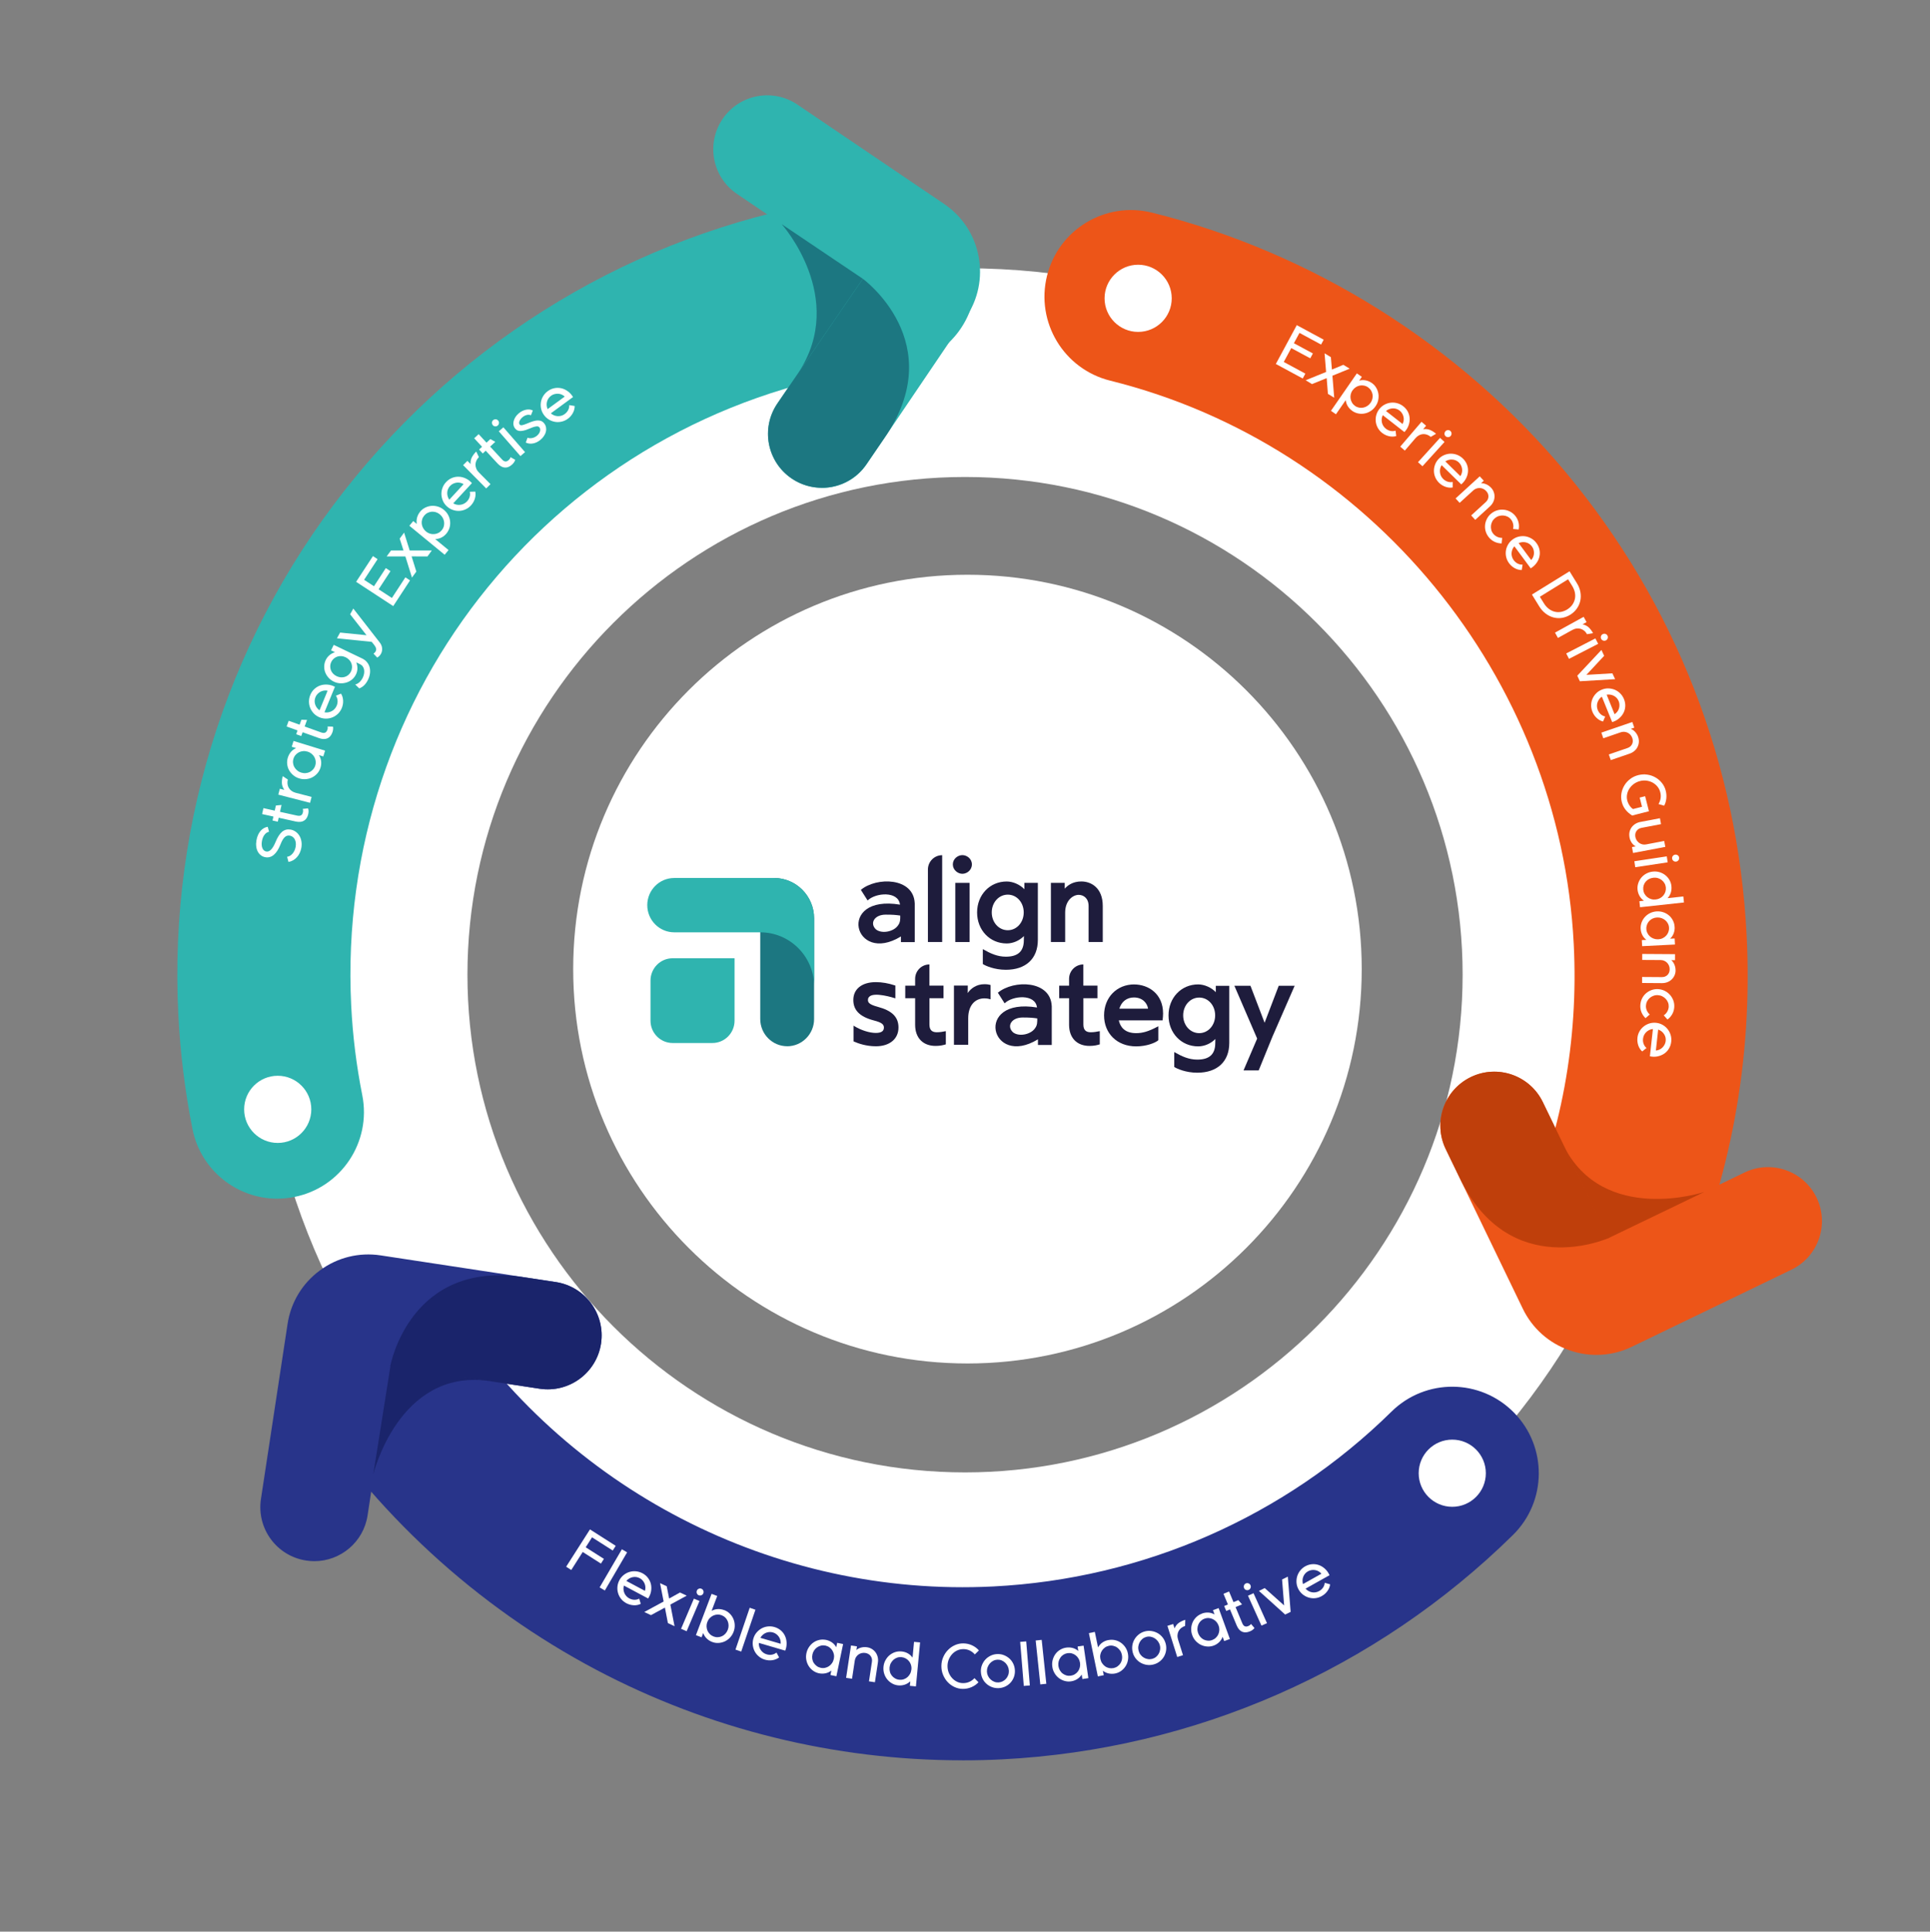 <?xml version="1.0" encoding="UTF-8"?>
<svg xmlns="http://www.w3.org/2000/svg" width="1600" height="1601" viewBox="0 0 1600 1601" fill="none">
  <rect x="0" y="0" width="1600" height="1601" fill="#808080" stroke="none"/>
  <g clip-path="url(#clip0_3258_13041)">
    <path d="M800.029 1393.36C477.183 1393.36 214.52 1130.69 214.52 807.846C214.52 485.001 477.183 222.337 800.029 222.337C1122.87 222.337 1385.54 485.001 1385.54 807.846C1385.54 1130.69 1122.87 1393.36 800.029 1393.36ZM800.029 395.333C572.572 395.333 387.516 580.389 387.516 807.846C387.516 1035.3 572.572 1220.36 800.029 1220.36C1027.49 1220.36 1212.54 1035.3 1212.54 807.846C1212.54 580.389 1027.49 395.333 800.029 395.333Z" fill="white"></path>
    <path d="M802.039 1130.07C982.554 1130.07 1128.89 983.733 1128.89 803.218C1128.89 622.703 982.554 476.362 802.039 476.362C621.524 476.362 475.184 622.703 475.184 803.218C475.184 983.733 621.524 1130.07 802.039 1130.07Z" fill="white"></path>
    <path d="M1327.51 1114.33C1317.78 1114.33 1307.91 1112.35 1298.47 1108.13C1262.26 1092.06 1245.93 1049.66 1262 1013.45C1294.34 940.564 1308.7 862.897 1304.66 782.606C1293.52 560.958 1135.47 368.884 920.338 315.484C881.888 305.931 858.446 267.038 868 228.559C877.553 190.109 916.475 166.667 954.926 176.221C1087.73 209.186 1209.45 285.438 1297.62 390.94C1388.82 500.069 1440.83 633.022 1448 775.412C1453.18 878.348 1434.73 978.012 1393.18 1071.66C1381.3 1098.43 1355.05 1114.33 1327.57 1114.33H1327.51Z" fill="#ED5518"></path>
    <path d="M229.857 993.491C196.331 993.491 166.344 969.872 159.562 935.727C153.37 904.619 149.419 872.626 147.826 840.722C139.688 678.665 191.879 520.383 294.816 395.096C397.015 270.664 540.613 188.839 699.191 164.69C708.951 163.186 719.182 161.859 729.532 160.768C768.955 156.611 804.25 185.183 808.408 224.576C812.565 263.97 783.993 299.295 744.599 303.452C736.491 304.307 728.5 305.339 720.893 306.489C462.769 345.824 278.067 572.367 291.159 833.498C292.398 858.473 295.494 883.418 300.329 907.715C308.055 946.578 282.815 984.35 243.952 992.075C239.234 993.019 234.516 993.461 229.887 993.461L229.857 993.491Z" fill="#2FB4AF"></path>
    <path d="M797.741 1458.99C692.062 1458.99 587.887 1433.34 494.563 1384.1C394.693 1331.4 309.772 1253.24 248.971 1158.08C227.653 1124.71 237.413 1080.33 270.821 1059.01C304.199 1037.66 348.576 1047.45 369.895 1080.86C467.936 1234.34 641.699 1324.03 823.335 1314.89C947.678 1308.64 1064.97 1257.16 1153.61 1169.94C1181.86 1142.16 1227.27 1142.51 1255.07 1170.76C1282.85 1199.01 1282.5 1244.42 1254.25 1272.23C1140.49 1384.16 990.021 1450.2 830.529 1458.2C819.59 1458.76 808.651 1459.02 797.741 1459.02V1458.99Z" fill="#28348A"></path>
    <path d="M260.576 1293.93C258.335 1293.93 256.094 1293.75 253.794 1293.4C229.379 1289.68 212.631 1266.89 216.317 1242.47L238.402 1097.28C241.115 1079.39 250.639 1063.64 265.235 1052.91C279.801 1042.17 297.67 1037.78 315.597 1040.49L460.788 1062.58C485.203 1066.29 501.951 1089.09 498.265 1113.5C494.55 1137.92 471.727 1154.66 447.342 1150.98L323.559 1132.17L304.746 1255.95C301.385 1278.09 282.307 1293.93 260.605 1293.93H260.576Z" fill="#28348A"></path>
    <path d="M1323.45 1122.97C1315.93 1122.97 1308.41 1121.7 1301.1 1119.16C1284.02 1113.21 1270.28 1100.94 1262.41 1084.66L1198.54 952.418C1187.81 930.186 1197.13 903.471 1219.36 892.709C1241.59 881.976 1268.31 891.293 1279.07 913.526L1333.53 1026.25L1446.26 971.791C1468.49 961.058 1495.2 970.375 1505.97 992.608C1516.73 1014.84 1507.38 1041.56 1485.15 1052.32L1352.9 1116.19C1343.59 1120.7 1333.56 1122.97 1323.48 1122.97H1323.45Z" fill="#ED5518"></path>
    <path d="M230.237 947.285C245.6 947.285 258.072 934.813 258.072 919.45C258.072 904.088 245.6 891.615 230.237 891.615C214.875 891.615 202.402 904.058 202.402 919.45C202.402 934.842 214.875 947.285 230.237 947.285Z" fill="white"></path>
    <path d="M1203.94 1248.87C1219.3 1248.87 1231.78 1236.4 1231.78 1221.04C1231.78 1205.67 1219.33 1193.2 1203.94 1193.2C1188.55 1193.2 1176.11 1205.64 1176.11 1221.04C1176.11 1236.43 1188.58 1248.87 1203.94 1248.87Z" fill="white"></path>
    <path d="M943.542 275.087C958.904 275.087 971.377 262.614 971.377 247.252C971.377 231.89 958.904 219.417 943.542 219.417C928.18 219.417 915.707 231.89 915.707 247.252C915.707 262.614 928.18 275.087 943.542 275.087Z" fill="white"></path>
    <path d="M498.239 1113.53C501.955 1089.12 485.177 1066.32 460.762 1062.61L435.05 1058.72C339.633 1043.56 323.562 1132.2 323.562 1132.2L447.346 1151.01C471.731 1154.72 494.554 1137.95 498.269 1113.53H498.239Z" fill="#1A246B"></path>
    <path d="M1219.3 892.705C1197.09 903.468 1187.78 930.212 1198.57 952.445L1209.89 975.857C1251.47 1063.08 1333.62 1026.1 1333.62 1026.1L1279.01 913.434C1268.24 891.231 1241.5 881.913 1219.27 892.705H1219.3Z" fill="#BF3F0B"></path>
    <path d="M309.441 1222.01C309.441 1222.01 330.495 1134.85 404.21 1144.43L323.86 1131.04L309.441 1222.01Z" fill="#1A246B"></path>
    <path d="M1412.88 987.918C1412.88 987.918 1329.23 1015.78 1296.11 949.232L1333.15 1026.31L1412.91 987.918H1412.88Z" fill="#BF3F0B"></path>
    <path d="M681.434 404.296C672.795 404.296 664.096 401.82 656.4 396.63C635.966 382.801 630.6 354.995 644.458 334.561L714.636 230.888L610.962 160.71C590.528 146.881 585.161 119.076 599.02 98.641C612.849 78.207 640.655 72.841 661.089 86.7L782.69 169.025C797.669 179.169 807.812 194.531 811.233 212.311C814.653 230.091 810.938 248.108 800.795 263.116L718.469 384.718C709.829 397.485 695.735 404.385 681.405 404.385L681.434 404.296Z" fill="#2FB4AF"></path>
    <path d="M656.08 396.453C676.455 410.43 704.261 405.24 718.237 384.865L732.951 363.428C788.149 284.11 715.318 231.064 715.318 231.064L644.492 334.296C630.545 354.671 635.705 382.477 656.08 396.453Z" fill="#1C7781"></path>
    <path d="M647.998 185.744C647.998 185.744 702.666 246.604 661.975 308.82L715.315 231.065L647.969 185.744H647.998Z" fill="#1C7781"></path>
    <path d="M557.622 794.224H608.957V845.972C608.957 856.204 600.731 864.46 590.617 864.46H557.622C547.478 864.46 539.281 856.174 539.281 845.972V812.712C539.281 802.48 547.508 794.224 557.622 794.224Z" fill="#2FB4AF"></path>
    <path d="M652.605 867.142C640.279 867.142 630.254 857.028 630.254 844.614V727.701H641.724C660.065 727.701 674.896 742.71 674.896 761.139V844.644C674.896 857.058 664.871 867.171 652.546 867.171L652.605 867.142Z" fill="#1C7781"></path>
    <path d="M674.947 761.139V816.19C674.122 792.04 654.425 772.727 630.276 772.727H558.948C552.786 772.727 547.183 770.191 543.144 766.122C539.104 762.053 536.598 756.421 536.598 750.199C536.598 737.785 546.594 727.701 558.948 727.701H641.746C660.057 727.701 674.918 742.68 674.918 761.139H674.947Z" fill="#2FB4AF"></path>
    <path d="M781.078 708.771V780.777H769.254V720.713C769.254 714.138 774.532 708.801 781.078 708.801V708.771Z" fill="#1E1C3C"></path>
    <path d="M797.82 724.222C801.654 724.222 805.723 721.097 805.723 716.438C805.723 711.779 801.595 708.742 797.82 708.742C794.046 708.742 789.918 711.838 789.918 716.438C789.918 721.038 794.017 724.222 797.82 724.222Z" fill="#1E1C3C"></path>
    <path d="M803.781 731.741H791.957V780.777H803.781V731.741Z" fill="#1E1C3C"></path>
    <path d="M849.215 731.743V737.021C845.558 733.158 839.779 730.593 834.589 730.593C820.583 730.593 810.027 741.65 810.027 756.275C810.027 770.901 820.583 781.958 834.589 781.958C839.779 781.958 845.116 779.628 848.861 775.825C848.802 777.034 848.772 778.213 848.772 779.245C848.772 788.445 843.907 792.927 833.882 792.927C826.776 792.927 820.908 790.126 815.63 787.118L814.775 786.646V798.971L815.011 799.148C816.839 800.357 824.24 803.778 833.852 803.778C850.453 803.778 860.39 794.549 860.39 779.068V731.743H849.185H849.215ZM835.474 770.989C828.014 770.989 822.176 764.502 822.176 756.246C822.176 747.99 828.014 741.503 835.474 741.503C842.934 741.503 848.684 747.99 848.684 756.246C848.684 764.502 842.875 770.989 835.474 770.989Z" fill="#1E1C3C"></path>
    <path d="M896.422 730.563C889.316 730.563 885.011 733.895 882.681 736.549V731.713H871.211V780.749H883.035V756.393C883.035 746.221 889.581 741.68 894.21 741.68C898.338 741.68 902.466 744.54 902.466 750.968V780.749H914.202V750.88C914.202 735.871 904.619 730.563 896.422 730.563Z" fill="#1E1C3C"></path>
    <path d="M782.196 827.306V816.897H770.49V799.353C763.973 799.353 758.666 804.69 758.666 811.265V816.926H750.469V827.335H758.666V849.391C758.666 860.183 765.123 866.876 775.591 866.876C779.365 866.876 781.665 866.286 783.7 865.697L784.113 865.579V854.639L783.434 854.757C781.488 855.17 779.159 855.553 776.564 855.553C772.436 855.553 770.519 853.489 770.519 849.096V827.335H782.225V827.276L782.196 827.306Z" fill="#1E1C3C"></path>
    <path d="M820.794 816.28C819.939 816.015 818.229 815.72 816.135 815.72C809.412 815.72 804.724 819.347 802.247 823.062L802.306 816.87H790.836V865.905H802.66V843.968C802.66 833.765 807.879 827.455 816.224 827.455C817.698 827.455 819.261 827.691 820.47 828.045L821.207 828.281V816.398L820.823 816.28H820.794Z" fill="#1E1C3C"></path>
    <path d="M940.323 815.896C925.816 815.896 915.289 826.688 915.289 841.578C915.289 856.469 925.993 867.261 941.886 867.261C950.437 867.261 957.69 864.371 960.079 862.307L960.285 862.13V850.601L959.43 851.014C952.088 854.876 947.311 856.292 941.856 856.292C931.949 856.292 928.587 850.66 927.526 845.706H963.794L963.853 845.205C964.03 843.819 964.207 841.696 964.207 839.986C964.207 823.444 951.793 815.925 940.234 815.925H940.293L940.323 815.896ZM940.028 826.717C947.193 826.717 951.056 831.405 951.764 836.005H927.968C929.708 830.167 934.16 826.717 940.028 826.717Z" fill="#1E1C3C"></path>
    <path d="M1007.91 817.046V822.324C1004.25 818.461 998.474 815.896 993.285 815.896C979.279 815.896 968.723 826.953 968.723 841.578C968.723 856.203 979.279 867.261 993.285 867.261C998.474 867.261 1003.81 864.931 1007.56 861.127C1007.5 862.336 1007.47 863.516 1007.47 864.548C1007.47 873.748 1002.6 878.23 992.577 878.23C985.471 878.23 979.603 875.428 974.325 872.421L973.47 871.949V884.274L973.706 884.451C975.534 885.66 982.935 889.081 992.548 889.081C1009.15 889.081 1019.09 879.851 1019.09 864.371V817.075H1007.88L1007.91 817.046ZM994.169 856.292C986.709 856.292 980.871 849.805 980.871 841.549C980.871 833.292 986.709 826.805 994.169 826.805C1001.63 826.805 1007.38 833.292 1007.38 841.549C1007.38 849.805 1001.57 856.292 994.169 856.292Z" fill="#1E1C3C"></path>
    <path d="M1060.07 817.044L1048.37 847.68L1036.66 817.044H1023.33L1042.2 860.802L1030.91 887.162H1043.47L1054.82 859.327L1073.28 817.044H1060.1H1060.07Z" fill="#1E1C3C"></path>
    <path d="M727.671 834.473C721.391 832.793 719.798 831.259 719.562 829.343C719.562 829.166 719.562 829.018 719.562 828.841V828.753C719.562 828.488 719.621 828.252 719.621 828.016C719.621 827.957 719.621 827.957 719.621 827.898C719.857 826.984 720.329 826.483 720.329 826.483C724.015 821.499 741.412 827.19 742.267 827.456V816.84L741.884 816.723C736.488 814.924 731.18 814.01 726.079 814.01C714.579 814.01 707.414 819.671 707.414 828.812C707.414 837.392 712.899 842.788 724.634 845.825C730.62 847.388 732.772 848.892 732.772 851.634C732.772 854.671 730.561 856.116 725.99 856.116C720.919 856.116 713.842 853.905 708.446 850.573L707.591 850.042V863.104L707.945 863.252C711.218 864.726 717.941 867.174 726.108 867.174C737.52 867.174 744.862 861.07 744.862 851.634C744.862 842.936 739.554 837.628 727.642 834.473L727.701 834.532L727.671 834.473Z" fill="#1E1C3C"></path>
    <path d="M758.312 748.549C757.368 727.171 726.702 726.64 713.669 737.55L719.272 746.337C725.906 739.821 744.777 738.288 746.104 749.787C693.206 741.03 707.507 800.238 746.9 776.148V780.836H758.341C758.341 772.786 758.341 756.599 758.341 748.578L758.312 748.549ZM744.512 766.948C741.003 772.226 731.066 774.231 726.172 770.31C720.805 765.267 724.845 758.014 734.339 758.073C740.207 758.073 742.743 758.309 746.311 758.839C746.37 761.641 746.399 764.56 744.512 766.919V766.948Z" fill="#1E1C3C"></path>
    <path d="M871.89 833.795C870.946 812.417 840.28 811.887 827.247 822.796L832.85 831.583C839.484 825.067 858.355 823.534 859.682 835.033C806.784 826.276 821.085 885.484 860.479 861.394V866.082H871.919C871.919 858.033 871.919 841.845 871.919 833.795H871.89ZM858.09 852.194C854.581 857.472 844.644 859.507 839.75 855.556C834.383 850.514 838.423 843.26 847.917 843.319C853.785 843.319 856.321 843.555 859.889 844.086C859.948 846.887 859.977 849.806 858.09 852.165V852.194Z" fill="#1E1C3C"></path>
    <path d="M909.813 827.306V816.897H898.107V799.353C891.591 799.353 886.283 804.69 886.283 811.265V816.926H878.086V827.335H886.283V849.391C886.283 860.183 892.741 866.876 903.208 866.876C906.982 866.876 909.282 866.286 911.317 865.697L911.73 865.579V854.639L911.052 854.757C909.105 855.17 906.776 855.553 904.181 855.553C900.053 855.553 898.137 853.489 898.137 849.096V827.335H909.843V827.276L909.813 827.306Z" fill="#1E1C3C"></path>
    <path d="M237.994 710.099C238.819 710.04 239.615 709.775 240.411 709.303C241.178 708.831 241.886 708.241 242.505 707.504C243.124 706.767 243.684 705.941 244.127 704.968C244.569 703.995 244.893 702.963 245.1 701.872C245.306 700.663 245.336 699.543 245.218 698.481C245.07 697.42 244.805 696.476 244.363 695.651C243.92 694.825 243.36 694.147 242.652 693.616C241.945 693.085 241.119 692.732 240.205 692.584C238.613 692.319 237.227 692.731 235.989 693.911C234.78 695.061 233.6 697.066 232.509 699.926C229.354 707.858 225.167 711.367 220.007 710.482C218.592 710.246 217.353 709.716 216.292 708.89C215.23 708.094 214.375 707.062 213.697 705.823C213.048 704.585 212.606 703.17 212.429 701.577C212.223 699.985 212.282 698.275 212.606 696.447C213.166 693.321 214.257 690.756 215.908 688.78C217.56 686.805 219.594 685.655 221.953 685.271L223.044 689.4C221.658 689.606 220.42 690.432 219.329 691.817C218.238 693.203 217.53 694.972 217.147 697.125C216.734 699.425 216.881 701.371 217.53 702.963C218.179 704.556 219.27 705.47 220.744 705.735C223.545 706.236 226.111 703.553 228.499 697.715C230.121 693.793 231.919 691.021 233.895 689.37C235.9 687.719 238.23 687.129 240.883 687.571C242.476 687.837 243.891 688.456 245.159 689.37C246.427 690.284 247.459 691.405 248.255 692.761C249.051 694.117 249.582 695.621 249.877 697.331C250.171 699.042 250.142 700.811 249.818 702.668C249.552 704.231 249.08 705.647 248.461 706.973C247.842 708.3 247.046 709.48 246.102 710.512C245.188 711.544 244.127 712.369 242.947 713.048C241.768 713.726 240.5 714.168 239.144 714.374L238.023 710.069L237.994 710.099Z" fill="white"></path>
    <path d="M255.389 669.969C255.891 671.326 255.92 672.888 255.537 674.687C254.947 677.311 253.768 679.169 251.998 680.23C250.229 681.292 247.929 681.498 245.128 680.879L231.034 677.754L230.296 681.027L225.932 680.053L226.67 676.78L217.293 674.716L218.384 669.792L227.761 671.886L228.704 667.64L233.392 667.168L232.125 672.859L246.278 675.984C247.693 676.279 248.784 676.22 249.551 675.778C250.347 675.336 250.878 674.451 251.143 673.154C251.261 672.682 251.291 672.24 251.261 671.827C251.261 671.414 251.143 670.972 250.996 670.411L255.389 669.999V669.969Z" fill="white"></path>
    <path d="M235.669 654.605C234.43 652.806 233.781 650.978 233.693 649.121C233.605 647.263 233.84 645.317 234.371 643.282L238.617 646.113C238.293 647.41 238.204 648.649 238.352 649.799C238.499 650.978 238.853 652.04 239.413 653.013C239.974 653.986 240.74 654.811 241.713 655.519C242.686 656.227 243.807 656.728 245.104 657.082L258.314 660.502L257.046 665.397L230.715 658.615L231.983 653.72L235.639 654.664L235.669 654.605Z" fill="white"></path>
    <path d="M238.618 627.95C239.149 626.181 240.004 624.618 241.154 623.232C242.304 621.876 243.749 620.814 245.488 620.048L241.862 618.927L243.336 614.121L269.49 622.141L268.016 626.948L264.389 625.827C265.392 627.419 266.011 629.13 266.217 630.928C266.424 632.727 266.217 634.526 265.686 636.295C265.126 638.064 264.271 639.627 263.062 641.013C261.853 642.369 260.467 643.46 258.875 644.286C257.283 645.111 255.573 645.583 253.686 645.76C251.798 645.937 249.941 645.76 248.083 645.17C246.196 644.58 244.545 643.725 243.129 642.516C241.714 641.337 240.564 639.951 239.68 638.418C238.824 636.885 238.294 635.204 238.087 633.376C237.881 631.547 238.058 629.749 238.618 627.921V627.95ZM254.953 622.967C253.686 622.584 252.447 622.436 251.209 622.554C249.97 622.672 248.85 622.996 247.788 623.527C246.727 624.058 245.813 624.795 245.017 625.709C244.22 626.623 243.631 627.685 243.277 628.894C242.894 630.103 242.805 631.312 242.953 632.491C243.1 633.7 243.454 634.82 244.073 635.852C244.663 636.884 245.429 637.799 246.402 638.595C247.346 639.391 248.466 639.981 249.734 640.364C250.973 640.747 252.211 640.895 253.45 640.777C254.688 640.659 255.838 640.364 256.87 639.833C257.902 639.302 258.846 638.565 259.612 637.651C260.408 636.737 260.998 635.676 261.352 634.467C261.735 633.258 261.824 632.049 261.706 630.84C261.558 629.631 261.205 628.51 260.615 627.449C260.025 626.417 259.258 625.503 258.285 624.707C257.312 623.911 256.221 623.321 254.983 622.938L254.953 622.967Z" fill="white"></path>
    <path d="M276.034 602.239C276.358 603.654 276.181 605.217 275.592 606.927C274.678 609.463 273.292 611.144 271.375 611.969C269.488 612.795 267.188 612.736 264.475 611.763L250.882 606.898L249.732 610.053L245.545 608.549L246.666 605.394L237.613 602.15L239.323 597.403L248.376 600.646L249.85 596.548L254.538 596.666L252.563 602.15L266.215 607.045C267.571 607.546 268.662 607.605 269.488 607.251C270.314 606.898 270.962 606.101 271.405 604.834C271.581 604.362 271.67 603.949 271.699 603.536C271.729 603.153 271.699 602.652 271.611 602.121L276.034 602.239Z" fill="white"></path>
    <path d="M282.7 574.875C283.761 576.555 284.322 578.472 284.44 580.595C284.558 582.748 284.174 584.841 283.349 586.876C282.612 588.645 281.579 590.208 280.253 591.505C278.926 592.802 277.422 593.805 275.741 594.513C274.06 595.22 272.291 595.574 270.404 595.604C268.517 595.633 266.689 595.279 264.89 594.542C263.092 593.805 261.529 592.743 260.231 591.417C258.934 590.09 257.931 588.556 257.224 586.905C256.516 585.224 256.162 583.455 256.133 581.568C256.133 579.681 256.457 577.853 257.224 576.025C258.02 574.049 259.17 572.398 260.644 571.041C262.119 569.685 263.77 568.712 265.598 568.093C267.426 567.474 269.402 567.267 271.495 567.415C273.589 567.562 275.653 568.181 277.658 569.243L268.989 590.355C270.05 590.561 271.082 590.591 272.085 590.414C273.087 590.237 274.06 589.913 274.975 589.441C275.889 588.969 276.714 588.35 277.422 587.554C278.13 586.758 278.719 585.873 279.132 584.871C279.722 583.455 279.958 582.01 279.84 580.566C279.722 579.121 279.28 577.794 278.483 576.614L282.7 574.904V574.875ZM271.554 572.457C270.493 572.25 269.461 572.221 268.429 572.398C267.397 572.575 266.453 572.899 265.568 573.371C264.684 573.872 263.888 574.491 263.18 575.229C262.472 575.966 261.912 576.85 261.529 577.823C260.733 579.769 260.644 581.745 261.234 583.721C261.824 585.696 263.062 587.377 264.89 588.733L271.584 572.457H271.554Z" fill="white"></path>
    <path d="M276.709 564.939C274.999 564.113 273.554 563.052 272.345 561.695C271.136 560.339 270.222 558.865 269.603 557.243C268.984 555.621 268.719 553.94 268.778 552.171C268.837 550.402 269.249 548.692 270.045 547.041C271.549 543.915 274.085 541.763 277.682 540.554L274.468 539.02L276.65 534.479L300.269 545.773C301.891 546.539 303.188 547.542 304.22 548.81C305.252 550.048 305.989 551.464 306.402 552.997C306.815 554.53 306.933 556.181 306.726 557.951C306.52 559.72 305.989 561.518 305.105 563.347C303.365 567.003 300.918 569.421 297.822 570.571L294.49 567.327C295.758 567.032 296.937 566.384 298.028 565.381C299.119 564.379 300.033 563.111 300.77 561.607C301.33 560.398 301.714 559.248 301.861 558.098C302.009 556.948 302.009 555.887 301.802 554.884C301.596 553.881 301.212 553.026 300.652 552.26C300.092 551.493 299.325 550.903 298.411 550.461L295.374 549.016C296.701 552.525 296.613 555.828 295.138 558.924C294.342 560.575 293.281 561.961 291.924 563.111C290.568 564.261 289.035 565.116 287.354 565.646C285.673 566.177 283.934 566.413 282.076 566.325C280.248 566.236 278.449 565.794 276.709 564.939ZM290.981 556.506C291.511 555.415 291.777 554.265 291.836 553.085C291.865 551.906 291.688 550.815 291.305 549.783C290.922 548.751 290.303 547.778 289.506 546.923C288.71 546.068 287.708 545.33 286.558 544.77C285.378 544.21 284.199 543.886 283.019 543.797C281.81 543.709 280.69 543.856 279.629 544.21C278.567 544.564 277.594 545.124 276.709 545.891C275.825 546.657 275.117 547.571 274.586 548.692C274.056 549.812 273.79 550.933 273.761 552.083C273.761 553.233 273.908 554.324 274.291 555.385C274.675 556.447 275.294 557.42 276.09 558.275C276.916 559.159 277.918 559.867 279.068 560.427C280.248 560.988 281.398 561.312 282.607 561.4C283.786 561.489 284.936 561.341 285.998 560.988C287.089 560.634 288.062 560.074 288.917 559.307C289.801 558.54 290.479 557.597 291.01 556.506H290.981Z" fill="white"></path>
    <path d="M309.673 541.763C310.499 541.143 311.089 540.495 311.443 539.846C311.767 539.227 311.914 538.608 311.855 537.959C311.796 537.31 311.561 536.691 311.207 536.042C310.853 535.394 310.381 534.745 309.85 534.067C309.32 533.389 308.73 532.681 308.14 531.973L279.332 529.054L281.956 524.277L303.865 526.489L290.271 509.151L292.896 504.374L314.892 532.622C316.013 534.067 316.632 535.63 316.78 537.281C316.927 538.932 316.603 540.465 315.836 541.881C315.158 543.149 314.126 544.181 312.74 545.036L309.703 541.822L309.673 541.763Z" fill="white"></path>
    <path d="M325.981 502.339L295.227 482.23L309.174 460.911L313.036 463.447L301.861 480.549L310.029 485.886L319.848 470.848L323.71 473.384L313.891 488.422L324.89 495.617L336.065 478.514L339.928 481.05L325.981 502.369V502.339Z" fill="white"></path>
    <path d="M354.352 461.204L341.231 461.145L345.152 473.736L341.526 478.689L336.071 461.204H320.531L324.158 456.25H334.508L331.353 446.431L335.009 441.448L339.638 456.25H357.979L354.352 461.234V461.204Z" fill="white"></path>
    <path d="M370.159 442.128C368.979 443.573 367.593 444.693 366.031 445.489C364.468 446.315 362.728 446.728 360.812 446.816L371.839 455.898L368.625 459.79L339.375 435.759L342.589 431.866L345.508 434.255C345.213 432.368 345.302 430.569 345.803 428.829C346.304 427.09 347.13 425.527 348.28 424.112C349.489 422.637 350.904 421.517 352.526 420.721C354.148 419.925 355.858 419.423 357.657 419.276C359.426 419.128 361.224 419.335 363.023 419.866C364.822 420.426 366.473 421.31 367.977 422.549C369.481 423.787 370.689 425.232 371.545 426.883C372.4 428.535 372.96 430.245 373.137 432.014C373.314 433.783 373.196 435.552 372.695 437.292C372.193 439.032 371.338 440.653 370.129 442.157L370.159 442.128ZM353.116 440.506C354.118 441.332 355.209 441.921 356.418 442.305C357.598 442.658 358.806 442.806 359.986 442.688C361.195 442.57 362.315 442.275 363.406 441.715C364.497 441.184 365.411 440.418 366.237 439.444C367.033 438.471 367.593 437.41 367.918 436.23C368.242 435.08 368.331 433.901 368.183 432.692C368.036 431.513 367.652 430.363 367.063 429.242C366.473 428.151 365.677 427.178 364.674 426.353C363.642 425.497 362.551 424.908 361.372 424.524C360.192 424.171 359.042 424.023 357.863 424.112C356.683 424.23 355.563 424.524 354.501 425.085C353.41 425.615 352.496 426.382 351.671 427.355C350.845 428.358 350.255 429.449 349.931 430.628C349.607 431.808 349.489 432.987 349.636 434.166C349.784 435.346 350.137 436.496 350.727 437.557C351.317 438.648 352.113 439.621 353.145 440.447L353.116 440.506Z" fill="white"></path>
    <path d="M394.005 407.451C394.418 409.397 394.27 411.373 393.621 413.437C392.973 415.471 391.911 417.3 390.407 418.921C389.11 420.337 387.606 421.428 385.896 422.194C384.186 422.961 382.446 423.374 380.618 423.433C378.79 423.492 377.021 423.226 375.251 422.578C373.482 421.958 371.89 420.985 370.445 419.659C369 418.332 367.909 416.798 367.172 415.088C366.435 413.378 366.022 411.609 365.934 409.81C365.875 408.011 366.14 406.213 366.789 404.444C367.438 402.674 368.411 401.053 369.738 399.637C371.182 398.075 372.834 396.895 374.662 396.158C376.49 395.391 378.377 395.067 380.323 395.126C382.269 395.185 384.186 395.657 386.073 396.541C387.99 397.426 389.7 398.694 391.233 400.404L375.753 417.182C376.667 417.742 377.64 418.125 378.642 418.302C379.645 418.509 380.677 418.538 381.679 418.391C382.711 418.273 383.685 417.948 384.628 417.477C385.572 416.975 386.427 416.356 387.164 415.56C388.196 414.439 388.933 413.172 389.346 411.786C389.759 410.4 389.788 409.014 389.464 407.599L394.034 407.451H394.005ZM384.392 401.289C383.478 400.728 382.505 400.345 381.473 400.139C380.441 399.932 379.438 399.903 378.436 400.05C377.433 400.198 376.49 400.522 375.546 400.964C374.632 401.436 373.807 402.026 373.099 402.792C371.684 404.326 370.887 406.154 370.77 408.218C370.652 410.282 371.212 412.287 372.45 414.174L384.363 401.259L384.392 401.289Z" fill="white"></path>
    <path d="M390.118 384.658C389.97 382.476 390.354 380.559 391.238 378.937C392.123 377.286 393.302 375.723 394.806 374.249L397.018 378.849C396.074 379.792 395.366 380.795 394.895 381.886C394.423 382.977 394.187 384.068 394.187 385.188C394.187 386.309 394.423 387.4 394.895 388.52C395.366 389.641 396.074 390.643 397.018 391.587L406.63 401.288L403.062 404.826L383.926 385.513L387.494 381.974L390.147 384.658H390.118Z" fill="white"></path>
    <path d="M427.144 381.032C426.761 382.418 425.906 383.744 424.579 384.983C422.603 386.811 420.569 387.666 418.505 387.519C416.441 387.371 414.436 386.251 412.49 384.157L402.671 373.572L400.194 375.842L397.157 372.569L399.634 370.299L393.117 363.251L396.803 359.831L403.319 366.878L406.504 363.93L410.603 366.2L406.327 370.151L416.175 380.796C417.149 381.857 418.092 382.418 418.977 382.477C419.891 382.565 420.805 382.123 421.807 381.238C422.161 380.914 422.456 380.56 422.662 380.236C422.869 379.911 423.075 379.469 423.223 378.909L427.085 381.061L427.144 381.032Z" fill="white"></path>
    <path d="M408.579 352.372C408.049 351.753 407.813 351.075 407.842 350.249C407.872 349.453 408.196 348.775 408.815 348.244C409.435 347.713 410.142 347.477 410.938 347.536C411.764 347.595 412.413 347.92 412.943 348.539C413.474 349.158 413.71 349.866 413.651 350.662C413.592 351.458 413.268 352.136 412.649 352.667C412.029 353.198 411.351 353.433 410.526 353.374C409.7 353.316 409.051 352.962 408.52 352.372H408.579ZM417.307 354.171L435.265 374.723L431.461 378.025L413.504 357.473L417.307 354.171Z" fill="white"></path>
    <path d="M437.355 362.809C438.535 363.251 439.832 363.34 441.218 363.045C442.633 362.75 443.901 362.131 445.051 361.217C445.7 360.686 446.231 360.126 446.673 359.507C447.115 358.887 447.41 358.268 447.616 357.62C447.823 356.971 447.882 356.381 447.823 355.791C447.764 355.202 447.557 354.7 447.204 354.258C446.643 353.58 445.906 353.285 444.933 353.374C443.96 353.462 442.899 353.727 441.69 354.14C440.51 354.553 439.242 355.084 437.886 355.644C436.53 356.234 435.203 356.676 433.905 356.941C432.608 357.236 431.37 357.295 430.161 357.089C428.981 356.912 427.949 356.263 427.065 355.172C426.357 354.317 425.915 353.344 425.708 352.253C425.502 351.162 425.561 350.071 425.856 348.921C426.15 347.771 426.652 346.651 427.389 345.53C428.126 344.41 429.07 343.378 430.19 342.464C432.048 340.93 434.053 339.987 436.146 339.574C438.24 339.161 440.097 339.397 441.719 340.223L440.156 344.203C439.124 343.732 438.004 343.643 436.765 343.938C435.527 344.233 434.318 344.852 433.198 345.766C432.608 346.267 432.077 346.798 431.664 347.358C431.222 347.948 430.898 348.508 430.662 349.039C430.426 349.599 430.337 350.13 430.367 350.602C430.396 351.074 430.544 351.516 430.809 351.84C431.252 352.371 431.93 352.577 432.814 352.4C433.728 352.224 434.76 351.899 435.94 351.427C437.119 350.956 438.417 350.454 439.773 349.894C441.129 349.363 442.486 348.951 443.872 348.685C445.228 348.42 446.555 348.42 447.793 348.685C449.061 348.951 450.152 349.658 451.096 350.838C451.862 351.781 452.364 352.843 452.629 354.022C452.865 355.202 452.865 356.411 452.57 357.649C452.305 358.887 451.774 360.096 450.978 361.305C450.182 362.514 449.209 363.605 447.97 364.608C446.083 366.141 444.049 367.144 441.926 367.527C439.803 367.94 437.768 367.704 435.881 366.79L437.385 362.662L437.355 362.809Z" fill="white"></path>
    <path d="M476.415 336.536C476.415 338.512 475.943 340.458 474.911 342.345C473.879 344.232 472.493 345.824 470.695 347.122C469.132 348.272 467.451 349.038 465.653 349.451C463.824 349.864 462.026 349.952 460.227 349.657C458.428 349.363 456.718 348.743 455.126 347.8C453.534 346.856 452.148 345.588 450.968 343.996C449.818 342.404 449.022 340.723 448.609 338.895C448.197 337.067 448.138 335.268 448.403 333.469C448.668 331.671 449.288 329.99 450.261 328.368C451.234 326.747 452.502 325.361 454.064 324.211C455.775 322.943 457.632 322.117 459.578 321.734C461.524 321.351 463.441 321.38 465.328 321.793C467.215 322.206 469.014 323.061 470.724 324.299C472.434 325.538 473.879 327.13 475.059 329.076L456.659 342.581C457.455 343.318 458.31 343.849 459.284 344.232C460.257 344.615 461.23 344.851 462.262 344.91C463.294 344.969 464.326 344.881 465.328 344.586C466.36 344.291 467.304 343.819 468.159 343.17C469.397 342.256 470.341 341.165 471.019 339.868C471.668 338.571 471.992 337.214 471.933 335.769L476.445 336.506L476.415 336.536ZM468.159 328.663C467.363 327.926 466.478 327.395 465.535 326.982C464.562 326.57 463.589 326.363 462.586 326.334C461.583 326.304 460.581 326.422 459.578 326.688C458.576 326.953 457.662 327.395 456.807 328.044C455.126 329.282 454.005 330.904 453.475 332.909C452.944 334.914 453.121 336.978 453.976 339.101L468.159 328.693V328.663Z" fill="white"></path>
    <path d="M489.041 1267.57L510.448 1281.22L507.971 1285.11L490.81 1274.17L485.561 1282.43L500.658 1292.04L498.181 1295.93L483.084 1286.32L473.59 1301.24L469.344 1298.53L489.07 1267.63L489.041 1267.57Z" fill="white"></path>
    <path d="M519.887 1286.62L501.428 1318.23L497.094 1315.69L515.552 1284.08L519.887 1286.62Z" fill="white"></path>
    <path d="M531.151 1329.31C529.382 1330.2 527.436 1330.58 525.283 1330.46C523.16 1330.34 521.126 1329.78 519.18 1328.75C517.499 1327.84 516.054 1326.66 514.904 1325.21C513.754 1323.77 512.899 1322.18 512.398 1320.44C511.867 1318.7 511.69 1316.9 511.867 1315.04C512.015 1313.18 512.575 1311.41 513.489 1309.67C514.403 1307.96 515.612 1306.52 517.057 1305.37C518.531 1304.22 520.123 1303.36 521.834 1302.86C523.544 1302.33 525.342 1302.16 527.229 1302.33C529.087 1302.51 530.886 1303.04 532.625 1303.95C534.513 1304.96 536.046 1306.25 537.225 1307.85C538.405 1309.44 539.23 1311.15 539.643 1313.04C540.056 1314.92 540.086 1316.9 539.732 1318.93C539.378 1321 538.552 1322.97 537.314 1324.86L517.234 1314.16C516.939 1315.19 516.791 1316.19 516.88 1317.22C516.939 1318.25 517.175 1319.23 517.558 1320.2C517.941 1321.14 518.472 1322.03 519.18 1322.82C519.887 1323.62 520.713 1324.27 521.657 1324.77C523.013 1325.48 524.399 1325.86 525.844 1325.92C527.288 1325.95 528.645 1325.66 529.913 1324.98L531.21 1329.34L531.151 1329.31ZM534.66 1318.52C534.955 1317.49 535.102 1316.46 535.043 1315.42C534.984 1314.39 534.748 1313.39 534.365 1312.48C533.982 1311.56 533.422 1310.71 532.773 1309.94C532.124 1309.17 531.299 1308.52 530.385 1308.05C528.527 1307.08 526.61 1306.78 524.576 1307.17C522.541 1307.55 520.772 1308.61 519.239 1310.29L534.69 1318.55L534.66 1318.52Z" fill="white"></path>
    <path d="M553.7 1345.23L551.223 1332.41L539.665 1338.66L534.121 1336.06L550.162 1327.36L547.184 1312.15L552.727 1314.74L554.732 1324.89L563.725 1319.9L569.298 1322.53L555.735 1329.9L559.214 1347.83L553.671 1345.23H553.7Z" fill="white"></path>
    <path d="M579.883 1326.95L569.239 1351.99L564.609 1350.01L575.254 1324.98L579.883 1326.95ZM577.701 1318.34C578.026 1317.61 578.527 1317.08 579.294 1316.78C580.031 1316.46 580.768 1316.46 581.505 1316.78C582.242 1317.1 582.773 1317.64 583.068 1318.37C583.363 1319.11 583.363 1319.88 583.068 1320.61C582.743 1321.35 582.213 1321.88 581.476 1322.18C580.709 1322.47 579.972 1322.47 579.235 1322.18C578.497 1321.85 577.996 1321.32 577.701 1320.58C577.406 1319.85 577.436 1319.11 577.731 1318.34H577.701Z" fill="white"></path>
    <path d="M600.316 1334.44C602.115 1335.12 603.648 1336.09 604.946 1337.36C606.243 1338.63 607.246 1340.07 607.953 1341.72C608.661 1343.34 609.044 1345.08 609.103 1346.94C609.162 1348.8 608.867 1350.63 608.16 1352.46C607.481 1354.28 606.479 1355.88 605.211 1357.23C603.943 1358.59 602.498 1359.65 600.876 1360.42C599.284 1361.15 597.545 1361.6 595.746 1361.71C593.918 1361.83 592.149 1361.57 590.379 1360.89C588.669 1360.24 587.195 1359.3 585.897 1358.06C584.6 1356.79 583.627 1355.29 582.949 1353.49L581.622 1357.03L576.934 1355.26L589.908 1321.02L594.596 1322.79L589.937 1335.09C591.618 1334.2 593.328 1333.7 595.097 1333.64C596.866 1333.56 598.606 1333.85 600.346 1334.5L600.316 1334.44ZM586.399 1344.29C585.927 1345.5 585.721 1346.71 585.75 1347.97C585.779 1349.21 586.045 1350.39 586.487 1351.48C586.959 1352.57 587.608 1353.55 588.492 1354.4C589.377 1355.26 590.409 1355.91 591.618 1356.38C592.797 1356.82 593.977 1357.03 595.186 1356.94C596.395 1356.88 597.515 1356.58 598.577 1356.11C599.638 1355.61 600.582 1354.9 601.407 1353.99C602.233 1353.08 602.882 1352.01 603.353 1350.8C603.825 1349.57 604.032 1348.33 604.002 1347.12C603.973 1345.91 603.707 1344.73 603.265 1343.61C602.793 1342.52 602.144 1341.52 601.289 1340.69C600.434 1339.84 599.432 1339.22 598.252 1338.74C597.073 1338.3 595.893 1338.13 594.684 1338.18C593.475 1338.24 592.355 1338.54 591.264 1339.04C590.173 1339.54 589.229 1340.25 588.374 1341.13C587.519 1342.02 586.87 1343.08 586.399 1344.32V1344.29Z" fill="white"></path>
    <path d="M626.268 1334.17L614.474 1368.85L609.727 1367.23L621.521 1332.55L626.268 1334.17Z" fill="white"></path>
    <path d="M645.94 1373.66C644.377 1374.87 642.549 1375.64 640.426 1375.99C638.303 1376.31 636.21 1376.17 634.087 1375.55C632.258 1375.02 630.607 1374.16 629.162 1372.95C627.718 1371.77 626.568 1370.39 625.713 1368.79C624.857 1367.2 624.327 1365.49 624.091 1363.63C623.855 1361.78 624.032 1359.92 624.563 1358.06C625.123 1356.17 625.978 1354.52 627.187 1353.11C628.396 1351.69 629.782 1350.54 631.344 1349.66C632.937 1348.8 634.647 1348.24 636.504 1348.04C638.362 1347.83 640.249 1347.98 642.107 1348.54C644.141 1349.13 645.911 1350.1 647.414 1351.4C648.918 1352.7 650.039 1354.23 650.835 1356C651.631 1357.77 652.044 1359.68 652.132 1361.78C652.191 1363.87 651.808 1365.96 650.982 1368.09L629.133 1361.69C629.044 1362.75 629.133 1363.78 629.398 1364.75C629.664 1365.73 630.106 1366.67 630.666 1367.53C631.226 1368.38 631.934 1369.12 632.789 1369.77C633.644 1370.39 634.588 1370.86 635.62 1371.15C637.094 1371.6 638.539 1371.68 639.954 1371.42C641.37 1371.15 642.638 1370.56 643.729 1369.68L645.881 1373.69L645.94 1373.66ZM647.179 1362.37C647.267 1361.31 647.179 1360.27 646.913 1359.27C646.648 1358.27 646.235 1357.35 645.645 1356.53C645.056 1355.7 644.377 1354.99 643.552 1354.38C642.726 1353.76 641.812 1353.28 640.81 1353.02C638.804 1352.43 636.829 1352.55 634.942 1353.34C633.025 1354.14 631.492 1355.53 630.342 1357.47L647.149 1362.4L647.179 1362.37Z" fill="white"></path>
    <path d="M684.825 1359.18C686.623 1359.57 688.275 1360.27 689.719 1361.28C691.194 1362.31 692.373 1363.64 693.258 1365.29L694.024 1361.6L698.949 1362.63L693.376 1389.32L688.452 1388.29L689.218 1384.6C687.744 1385.75 686.093 1386.52 684.323 1386.87C682.554 1387.22 680.756 1387.22 678.957 1386.87C677.158 1386.49 675.507 1385.75 674.033 1384.69C672.558 1383.63 671.349 1382.33 670.406 1380.83C669.462 1379.32 668.814 1377.67 668.46 1375.81C668.106 1373.98 668.135 1372.1 668.548 1370.18C668.961 1368.26 669.669 1366.55 670.73 1365.02C671.792 1363.49 673.03 1362.22 674.475 1361.25C675.92 1360.24 677.542 1359.57 679.34 1359.18C681.139 1358.8 682.938 1358.83 684.795 1359.18H684.825ZM691.253 1374.96C691.518 1373.66 691.548 1372.42 691.312 1371.21C691.076 1370 690.663 1368.91 690.014 1367.91C689.395 1366.91 688.599 1366.05 687.596 1365.35C686.623 1364.64 685.532 1364.17 684.294 1363.9C683.056 1363.64 681.876 1363.64 680.697 1363.9C679.517 1364.17 678.456 1364.64 677.453 1365.32C676.48 1365.99 675.625 1366.85 674.947 1367.85C674.269 1368.85 673.767 1370.03 673.502 1371.33C673.237 1372.6 673.207 1373.84 673.413 1375.05C673.62 1376.26 674.033 1377.38 674.681 1378.35C675.33 1379.32 676.126 1380.18 677.099 1380.88C678.072 1381.59 679.163 1382.06 680.402 1382.33C681.64 1382.59 682.849 1382.59 684.029 1382.33C685.208 1382.09 686.299 1381.62 687.272 1380.94C688.245 1380.27 689.1 1379.44 689.778 1378.41C690.486 1377.38 690.958 1376.23 691.223 1374.96H691.253Z" fill="white"></path>
    <path d="M718.801 1365.28C720.364 1365.52 721.72 1366.02 722.929 1366.79C724.138 1367.55 725.141 1368.5 725.937 1369.62C726.733 1370.74 727.293 1372.01 727.647 1373.45C728.001 1374.9 728.03 1376.4 727.794 1377.96L725.318 1394.27L720.393 1393.53L722.841 1377.34C723.135 1375.49 722.752 1373.86 721.75 1372.51C720.747 1371.15 719.273 1370.3 717.327 1370C716.295 1369.85 715.292 1369.88 714.29 1370.12C713.317 1370.35 712.432 1370.77 711.636 1371.33C710.869 1371.89 710.221 1372.62 709.66 1373.45C709.13 1374.31 708.776 1375.28 708.628 1376.34L706.358 1391.38L701.434 1390.64L705.503 1363.81L710.427 1364.55L709.955 1367.58C711.017 1366.61 712.344 1365.93 713.936 1365.52C715.528 1365.11 717.15 1365.02 718.772 1365.28H718.801Z" fill="white"></path>
    <path d="M747.463 1368.76C749.291 1368.94 751.002 1369.44 752.535 1370.3C754.068 1371.15 755.425 1372.33 756.516 1373.86L757.754 1360.8L762.767 1361.27L759.317 1397.72L754.304 1397.25L754.658 1393.5C753.272 1394.8 751.709 1395.74 749.999 1396.3C748.289 1396.86 746.52 1397.04 744.721 1396.89C742.834 1396.72 741.124 1396.18 739.531 1395.27C737.939 1394.36 736.612 1393.24 735.492 1391.85C734.371 1390.46 733.546 1388.87 732.986 1387.1C732.425 1385.3 732.248 1383.45 732.425 1381.5C732.602 1379.55 733.133 1377.76 734.018 1376.13C734.902 1374.51 735.993 1373.1 737.35 1371.95C738.706 1370.8 740.239 1369.94 741.949 1369.35C743.66 1368.76 745.488 1368.59 747.404 1368.76H747.463ZM755.601 1383.71C755.719 1382.38 755.602 1381.15 755.248 1379.97C754.894 1378.79 754.334 1377.76 753.567 1376.81C752.8 1375.87 751.916 1375.13 750.854 1374.54C749.793 1373.95 748.672 1373.6 747.404 1373.48C746.136 1373.36 744.957 1373.48 743.807 1373.86C742.657 1374.25 741.654 1374.84 740.74 1375.63C739.856 1376.43 739.119 1377.37 738.529 1378.43C737.939 1379.52 737.615 1380.73 737.467 1382.03C737.349 1383.33 737.467 1384.54 737.792 1385.75C738.116 1386.96 738.676 1387.99 739.414 1388.9C740.151 1389.82 741.035 1390.55 742.097 1391.14C743.129 1391.73 744.279 1392.09 745.547 1392.2C746.844 1392.32 748.053 1392.2 749.203 1391.82C750.353 1391.44 751.385 1390.85 752.27 1390.08C753.154 1389.31 753.891 1388.37 754.481 1387.28C755.071 1386.19 755.395 1384.98 755.543 1383.71H755.601Z" fill="white"></path>
    <path d="M811.152 1394.33C809.56 1396.04 807.613 1397.39 805.314 1398.37C803.014 1399.34 800.625 1399.81 798.119 1399.78C795.701 1399.78 793.431 1399.22 791.249 1398.22C789.067 1397.19 787.209 1395.83 785.587 1394.09C783.995 1392.38 782.727 1390.35 781.784 1388.05C780.84 1385.75 780.398 1383.33 780.427 1380.73C780.457 1378.14 780.958 1375.72 781.96 1373.45C782.933 1371.18 784.26 1369.18 785.941 1367.5C787.592 1365.78 789.538 1364.46 791.72 1363.49C793.902 1362.51 796.232 1362.04 798.679 1362.07C801.185 1362.1 803.574 1362.63 805.815 1363.66C808.056 1364.69 809.972 1366.11 811.535 1367.91L808.144 1371.21C806.906 1369.8 805.49 1368.73 803.898 1367.97C802.306 1367.23 800.596 1366.82 798.797 1366.82C796.998 1366.82 795.288 1367.14 793.696 1367.85C792.104 1368.56 790.688 1369.56 789.509 1370.8C788.3 1372.07 787.356 1373.54 786.619 1375.22C785.912 1376.93 785.528 1378.76 785.499 1380.71C785.499 1382.65 785.794 1384.51 786.472 1386.22C787.15 1387.93 788.064 1389.43 789.244 1390.76C790.423 1392.06 791.779 1393.09 793.372 1393.86C794.964 1394.62 796.645 1395.01 798.473 1395.01C800.242 1395.01 801.952 1394.68 803.574 1393.97C805.196 1393.27 806.611 1392.23 807.849 1390.88L811.211 1394.33H811.152Z" fill="white"></path>
    <path d="M813.152 1385.72C813.064 1383.74 813.358 1381.86 814.037 1380.12C814.715 1378.38 815.658 1376.81 816.867 1375.49C818.076 1374.16 819.551 1373.1 821.231 1372.27C822.912 1371.45 824.74 1371.01 826.657 1370.92C828.603 1370.83 830.461 1371.12 832.2 1371.8C833.94 1372.48 835.473 1373.42 836.83 1374.63C838.186 1375.84 839.247 1377.32 840.044 1379C840.84 1380.68 841.282 1382.54 841.37 1384.51C841.459 1386.46 841.164 1388.31 840.515 1390.05C839.867 1391.79 838.923 1393.33 837.714 1394.65C836.505 1395.98 835.031 1397.04 833.35 1397.84C831.669 1398.63 829.841 1399.08 827.895 1399.17C825.949 1399.25 824.091 1398.96 822.352 1398.31C820.612 1397.66 819.079 1396.72 817.722 1395.51C816.366 1394.3 815.305 1392.86 814.508 1391.17C813.712 1389.49 813.27 1387.7 813.181 1385.72H813.152ZM836.358 1384.72C836.299 1383.42 836.004 1382.21 835.473 1381.09C834.942 1379.97 834.235 1378.97 833.38 1378.14C832.525 1377.32 831.522 1376.67 830.431 1376.2C829.311 1375.72 828.131 1375.55 826.863 1375.58C825.654 1375.64 824.504 1375.93 823.413 1376.49C822.352 1377.05 821.408 1377.76 820.612 1378.67C819.816 1379.59 819.197 1380.62 818.754 1381.8C818.312 1382.98 818.135 1384.19 818.165 1385.48C818.224 1386.72 818.519 1387.93 819.049 1389.02C819.58 1390.11 820.288 1391.09 821.172 1391.91C822.057 1392.74 823.03 1393.36 824.15 1393.83C825.271 1394.3 826.45 1394.48 827.659 1394.45C828.927 1394.39 830.077 1394.09 831.168 1393.56C832.23 1393.03 833.173 1392.32 833.969 1391.44C834.765 1390.56 835.355 1389.52 835.798 1388.37C836.24 1387.22 836.417 1386.01 836.387 1384.72H836.358Z" fill="white"></path>
    <path d="M850.747 1360.42L853.755 1396.93L848.742 1397.34L845.734 1360.83L850.747 1360.42Z" fill="white"></path>
    <path d="M863.581 1359.15L867.414 1395.56L862.431 1396.09L858.598 1359.68L863.581 1359.15Z" fill="white"></path>
    <path d="M883.867 1365.58C885.695 1365.32 887.464 1365.4 889.204 1365.85C890.914 1366.29 892.506 1367.14 893.922 1368.38L893.361 1364.67L898.315 1363.93L902.266 1390.88L897.313 1391.62L896.752 1387.9C895.75 1389.49 894.482 1390.76 892.949 1391.71C891.415 1392.65 889.735 1393.27 887.906 1393.53C886.078 1393.8 884.28 1393.68 882.54 1393.18C880.8 1392.68 879.208 1391.88 877.793 1390.82C876.377 1389.73 875.198 1388.4 874.254 1386.78C873.281 1385.19 872.662 1383.42 872.397 1381.47C872.102 1379.53 872.19 1377.67 872.662 1375.87C873.134 1374.07 873.871 1372.45 874.874 1371.04C875.906 1369.59 877.173 1368.38 878.736 1367.44C880.299 1366.47 881.98 1365.85 883.867 1365.58ZM895.337 1378.17C895.131 1376.84 894.718 1375.67 894.099 1374.63C893.479 1373.57 892.683 1372.69 891.74 1371.95C890.796 1371.21 889.764 1370.71 888.614 1370.39C887.464 1370.06 886.255 1370 885.017 1370.18C883.778 1370.36 882.658 1370.77 881.626 1371.42C880.623 1372.07 879.768 1372.86 879.09 1373.87C878.412 1374.87 877.911 1375.93 877.616 1377.11C877.321 1378.29 877.262 1379.56 877.439 1380.85C877.616 1382.12 878.029 1383.3 878.648 1384.39C879.267 1385.45 880.034 1386.37 880.977 1387.08C881.921 1387.78 882.953 1388.31 884.103 1388.64C885.253 1388.96 886.462 1389.02 887.7 1388.85C888.938 1388.67 890.088 1388.26 891.12 1387.61C892.153 1386.96 893.008 1386.16 893.715 1385.19C894.393 1384.22 894.895 1383.13 895.19 1381.92C895.484 1380.71 895.543 1379.47 895.367 1378.2L895.337 1378.17Z" fill="white"></path>
    <path d="M918.744 1359.36C920.631 1358.98 922.459 1358.98 924.228 1359.36C925.997 1359.74 927.619 1360.42 929.093 1361.42C930.568 1362.43 931.806 1363.69 932.868 1365.2C933.9 1366.73 934.637 1368.44 935.02 1370.36C935.403 1372.28 935.433 1374.13 935.079 1375.99C934.725 1377.82 934.076 1379.5 933.133 1380.97C932.189 1382.48 930.951 1383.75 929.506 1384.84C928.032 1385.9 926.381 1386.63 924.523 1387.02C922.754 1387.37 920.985 1387.37 919.215 1387.02C917.446 1386.66 915.795 1385.9 914.291 1384.75L915.058 1388.43L910.134 1389.44L902.703 1353.58L907.627 1352.55L910.281 1365.4C911.225 1363.75 912.404 1362.43 913.849 1361.39C915.294 1360.39 916.916 1359.68 918.744 1359.33V1359.36ZM912.286 1375.14C912.552 1376.4 913.023 1377.55 913.731 1378.59C914.439 1379.62 915.264 1380.47 916.237 1381.15C917.21 1381.83 918.301 1382.27 919.481 1382.54C920.66 1382.77 921.899 1382.77 923.167 1382.54C924.405 1382.27 925.496 1381.8 926.469 1381.09C927.442 1380.38 928.238 1379.56 928.887 1378.56C929.506 1377.58 929.948 1376.46 930.155 1375.25C930.361 1374.04 930.332 1372.81 930.066 1371.54C929.801 1370.24 929.329 1369.09 928.622 1368.06C927.943 1367.06 927.088 1366.2 926.115 1365.49C925.142 1364.79 924.051 1364.34 922.872 1364.08C921.692 1363.81 920.483 1363.81 919.274 1364.08C918.036 1364.34 916.945 1364.82 915.972 1365.52C914.999 1366.23 914.173 1367.09 913.525 1368.09C912.876 1369.09 912.434 1370.21 912.198 1371.39C911.962 1372.6 911.991 1373.84 912.257 1375.14H912.286Z" fill="white"></path>
    <path d="M939.062 1369.56C938.561 1367.64 938.443 1365.76 938.708 1363.9C938.973 1362.04 939.563 1360.33 940.477 1358.77C941.391 1357.21 942.571 1355.85 944.045 1354.67C945.519 1353.49 947.171 1352.66 949.028 1352.16C950.915 1351.66 952.773 1351.54 954.631 1351.84C956.488 1352.13 958.199 1352.72 959.761 1353.61C961.324 1354.49 962.71 1355.7 963.86 1357.18C965.01 1358.65 965.836 1360.36 966.366 1362.28C966.868 1364.16 966.985 1366.02 966.72 1367.88C966.455 1369.71 965.865 1371.42 964.98 1372.98C964.066 1374.54 962.887 1375.9 961.413 1377.05C959.938 1378.2 958.257 1379.03 956.37 1379.53C954.483 1380.03 952.626 1380.15 950.768 1379.88C948.94 1379.62 947.23 1379.03 945.637 1378.14C944.075 1377.26 942.689 1376.05 941.539 1374.6C940.389 1373.13 939.563 1371.48 939.062 1369.59V1369.56ZM961.501 1363.57C961.177 1362.34 960.616 1361.22 959.85 1360.21C959.083 1359.24 958.199 1358.41 957.167 1357.8C956.135 1357.18 955.044 1356.73 953.864 1356.53C952.685 1356.32 951.476 1356.38 950.267 1356.7C949.087 1357.03 948.026 1357.56 947.112 1358.33C946.168 1359.09 945.431 1360.01 944.841 1361.07C944.251 1362.13 943.868 1363.28 943.691 1364.52C943.514 1365.76 943.603 1366.99 943.927 1368.23C944.251 1369.44 944.782 1370.53 945.549 1371.51C946.316 1372.48 947.2 1373.28 948.232 1373.87C949.264 1374.48 950.385 1374.9 951.564 1375.07C952.744 1375.28 953.953 1375.22 955.132 1374.93C956.341 1374.6 957.432 1374.07 958.346 1373.31C959.29 1372.54 960.027 1371.65 960.616 1370.62C961.206 1369.59 961.56 1368.47 961.737 1367.23C961.914 1366.02 961.855 1364.78 961.501 1363.52V1363.57Z" fill="white"></path>
    <path d="M973.71 1349.6C974.594 1347.59 975.774 1346.09 977.307 1345.03C978.84 1343.97 980.61 1343.14 982.615 1342.52L982.467 1347.62C981.199 1348.01 980.108 1348.6 979.194 1349.33C978.28 1350.07 977.572 1350.95 977.042 1351.93C976.54 1352.9 976.246 1353.99 976.157 1355.2C976.069 1356.41 976.246 1357.62 976.629 1358.89L980.728 1371.86L975.951 1373.36L967.812 1347.53L972.589 1346.03L973.71 1349.63V1349.6Z" fill="white"></path>
    <path d="M996.446 1337.33C998.185 1336.71 999.955 1336.42 1001.72 1336.53C1003.49 1336.62 1005.2 1337.15 1006.85 1338.07L1005.56 1334.53L1010.27 1332.82L1019.59 1358.44L1014.87 1360.15L1013.58 1356.61C1012.93 1358.38 1011.93 1359.89 1010.63 1361.13C1009.33 1362.36 1007.8 1363.31 1006.06 1363.93C1004.32 1364.55 1002.55 1364.81 1000.72 1364.66C998.893 1364.52 997.212 1364.07 995.591 1363.31C993.998 1362.54 992.554 1361.45 991.286 1360.09C990.018 1358.74 989.045 1357.12 988.396 1355.29C987.718 1353.46 987.423 1351.6 987.511 1349.77C987.6 1347.92 988.013 1346.21 988.72 1344.58C989.428 1342.96 990.46 1341.55 991.757 1340.28C993.084 1339.01 994.618 1338.07 996.387 1337.42L996.446 1337.33ZM1010.25 1347.36C1009.8 1346.12 1009.15 1345.03 1008.33 1344.14C1007.5 1343.23 1006.56 1342.52 1005.5 1341.99C1004.44 1341.46 1003.32 1341.16 1002.11 1341.07C1000.9 1340.99 999.719 1341.16 998.539 1341.61C997.36 1342.02 996.328 1342.67 995.473 1343.49C994.618 1344.32 993.939 1345.29 993.468 1346.38C992.996 1347.47 992.73 1348.65 992.672 1349.86C992.613 1351.1 992.819 1352.31 993.261 1353.58C993.704 1354.79 994.323 1355.85 995.148 1356.79C995.974 1357.7 996.918 1358.44 997.95 1358.94C999.011 1359.44 1000.13 1359.74 1001.34 1359.83C1002.55 1359.92 1003.73 1359.74 1004.91 1359.3C1006.09 1358.85 1007.12 1358.24 1008 1357.38C1008.89 1356.53 1009.57 1355.58 1010.04 1354.49C1010.51 1353.4 1010.78 1352.25 1010.84 1351.01C1010.89 1349.77 1010.69 1348.53 1010.25 1347.33V1347.36Z" fill="white"></path>
    <path d="M1039.99 1349.3C1039.16 1350.48 1037.9 1351.42 1036.24 1352.1C1033.77 1353.13 1031.59 1353.22 1029.7 1352.4C1027.81 1351.57 1026.34 1349.83 1025.22 1347.18L1019.67 1333.91L1016.58 1335.21L1014.87 1331.11L1017.96 1329.81L1014.28 1320.97L1018.91 1319.05L1022.59 1327.89L1026.6 1326.21L1029.67 1329.75L1024.3 1331.99L1029.85 1345.32C1030.41 1346.65 1031.08 1347.5 1031.91 1347.86C1032.74 1348.24 1033.74 1348.18 1034.98 1347.65C1035.42 1347.47 1035.8 1347.24 1036.13 1347C1036.45 1346.77 1036.78 1346.41 1037.1 1345.97L1039.96 1349.3H1039.99Z" fill="white"></path>
    <path d="M1031.38 1316.25C1031.06 1315.51 1031.03 1314.77 1031.3 1314.01C1031.56 1313.24 1032.06 1312.71 1032.8 1312.38C1033.54 1312.06 1034.27 1312.03 1035.04 1312.33C1035.81 1312.62 1036.34 1313.12 1036.66 1313.86C1036.99 1314.6 1037.02 1315.33 1036.72 1316.1C1036.43 1316.87 1035.93 1317.4 1035.19 1317.72C1034.45 1318.05 1033.71 1318.07 1032.98 1317.78C1032.24 1317.49 1031.68 1316.98 1031.36 1316.25H1031.38ZM1039.2 1320.49L1050.34 1345.29L1045.77 1347.35L1034.6 1322.56L1039.17 1320.49H1039.2Z" fill="white"></path>
    <path d="M1065.44 1338.19L1043.68 1318.58L1048.46 1316.22L1064.56 1330.61L1062.85 1309.11L1067.63 1306.75L1069.96 1335.95L1065.41 1338.19H1065.44Z" fill="white"></path>
    <path d="M1102.68 1313.12C1102.48 1315.1 1101.74 1316.93 1100.47 1318.66C1099.23 1320.4 1097.64 1321.82 1095.72 1322.88C1094.04 1323.83 1092.3 1324.39 1090.45 1324.59C1088.59 1324.8 1086.79 1324.62 1085.05 1324.12C1083.31 1323.62 1081.69 1322.79 1080.21 1321.67C1078.74 1320.55 1077.53 1319.11 1076.56 1317.43C1075.62 1315.72 1075.03 1313.95 1074.85 1312.09C1074.67 1310.23 1074.85 1308.43 1075.32 1306.69C1075.82 1304.95 1076.62 1303.36 1077.77 1301.86C1078.92 1300.38 1080.33 1299.14 1082.04 1298.2C1083.9 1297.17 1085.82 1296.58 1087.79 1296.43C1089.77 1296.28 1091.66 1296.55 1093.48 1297.2C1095.31 1297.85 1096.96 1298.91 1098.5 1300.32C1100.03 1301.74 1101.27 1303.48 1102.18 1305.57L1082.34 1316.69C1083.02 1317.49 1083.84 1318.16 1084.73 1318.66C1085.61 1319.17 1086.58 1319.52 1087.59 1319.7C1088.59 1319.9 1089.62 1319.9 1090.65 1319.73C1091.69 1319.55 1092.69 1319.23 1093.63 1318.69C1094.96 1317.96 1096.05 1316.98 1096.85 1315.78C1097.67 1314.6 1098.11 1313.27 1098.23 1311.85L1102.6 1313.12H1102.68ZM1095.49 1304.31C1094.78 1303.51 1093.99 1302.83 1093.1 1302.33C1092.19 1301.83 1091.24 1301.47 1090.24 1301.33C1089.24 1301.15 1088.24 1301.15 1087.23 1301.33C1086.23 1301.5 1085.26 1301.8 1084.34 1302.33C1082.51 1303.36 1081.22 1304.84 1080.45 1306.75C1079.68 1308.67 1079.6 1310.73 1080.19 1312.92L1095.46 1304.33L1095.49 1304.31Z" fill="white"></path>
    <path d="M1057.66 301.715L1075.05 269.486L1097.37 281.546L1095.19 285.586L1077.29 275.914L1072.66 284.465L1088.41 292.957L1086.23 296.997L1070.48 288.505L1064.26 300.005L1082.16 309.676L1079.98 313.716L1057.66 301.656V301.715Z" fill="white"></path>
    <path d="M1100.86 326.453L1099.83 313.42L1087.65 318.345L1082.43 315.16L1099.35 308.29L1098.09 292.839L1103.31 296.023L1104.19 306.314L1113.66 302.363L1118.9 305.577L1104.6 311.415L1106.08 329.638L1100.86 326.453Z" fill="white"></path>
    <path d="M1121.05 340.546C1119.52 339.485 1118.31 338.217 1117.37 336.713C1116.42 335.209 1115.86 333.529 1115.63 331.641L1107.52 343.348L1103.39 340.487L1124.86 309.468L1128.98 312.328L1126.83 315.424C1128.69 314.952 1130.49 314.923 1132.26 315.277C1134.03 315.63 1135.65 316.338 1137.15 317.37C1138.72 318.432 1139.95 319.758 1140.87 321.321C1141.81 322.884 1142.4 324.535 1142.7 326.275C1142.99 328.015 1142.93 329.813 1142.55 331.641C1142.17 333.47 1141.4 335.18 1140.28 336.802C1139.16 338.394 1137.83 339.721 1136.27 340.694C1134.71 341.696 1133.05 342.374 1131.31 342.699C1129.57 343.053 1127.81 343.053 1126.04 342.699C1124.27 342.345 1122.59 341.637 1120.99 340.546H1121.05ZM1121.26 323.503C1120.52 324.565 1120.02 325.715 1119.76 326.924C1119.49 328.133 1119.46 329.342 1119.67 330.521C1119.87 331.7 1120.29 332.791 1120.91 333.823C1121.52 334.855 1122.35 335.711 1123.38 336.448C1124.41 337.185 1125.53 337.627 1126.71 337.863C1127.89 338.099 1129.07 338.069 1130.25 337.834C1131.43 337.598 1132.52 337.126 1133.56 336.448C1134.59 335.77 1135.47 334.914 1136.21 333.853C1136.98 332.762 1137.48 331.612 1137.74 330.433C1138.01 329.253 1138.04 328.074 1137.86 326.924C1137.65 325.774 1137.24 324.683 1136.62 323.651C1136 322.619 1135.18 321.764 1134.14 321.026C1133.08 320.289 1131.96 319.817 1130.75 319.582C1129.54 319.346 1128.37 319.346 1127.22 319.582C1126.07 319.817 1124.95 320.26 1123.94 320.938C1122.91 321.616 1122.03 322.471 1121.26 323.562V323.503Z" fill="white"></path>
    <path d="M1157.47 361.423C1155.58 361.983 1153.57 362.013 1151.51 361.541C1149.42 361.069 1147.53 360.155 1145.79 358.799C1144.29 357.619 1143.08 356.204 1142.19 354.582C1141.31 352.96 1140.75 351.25 1140.54 349.451C1140.34 347.653 1140.45 345.854 1140.95 344.055C1141.43 342.257 1142.28 340.576 1143.46 339.043C1144.67 337.509 1146.09 336.3 1147.74 335.416C1149.39 334.531 1151.1 333.971 1152.9 333.765C1154.7 333.558 1156.49 333.676 1158.29 334.177C1160.09 334.649 1161.77 335.504 1163.31 336.713C1164.99 338.011 1166.28 339.573 1167.17 341.313C1168.05 343.082 1168.55 344.91 1168.64 346.857C1168.73 348.773 1168.41 350.719 1167.7 352.695C1166.99 354.67 1165.84 356.469 1164.28 358.12L1146.35 344.114C1145.88 345.058 1145.58 346.06 1145.47 347.063C1145.35 348.095 1145.41 349.098 1145.61 350.1C1145.82 351.103 1146.2 352.046 1146.76 352.96C1147.32 353.845 1148.03 354.641 1148.89 355.319C1150.1 356.263 1151.42 356.882 1152.81 357.177C1154.22 357.472 1155.61 357.383 1156.97 356.941L1157.5 361.452L1157.47 361.423ZM1162.77 351.368C1163.25 350.424 1163.54 349.422 1163.69 348.39C1163.81 347.358 1163.75 346.355 1163.51 345.382C1163.28 344.409 1162.89 343.466 1162.36 342.611C1161.83 341.726 1161.15 340.959 1160.33 340.34C1158.68 339.043 1156.82 338.423 1154.75 338.482C1152.69 338.512 1150.74 339.249 1148.98 340.635L1162.77 351.427V351.368Z" fill="white"></path>
    <path d="M1179.82 355.733C1181.97 355.408 1183.89 355.644 1185.6 356.381C1187.31 357.119 1188.96 358.18 1190.52 359.536L1186.13 362.102C1185.13 361.247 1184.07 360.627 1182.95 360.244C1181.83 359.861 1180.71 359.713 1179.61 359.802C1178.49 359.89 1177.43 360.215 1176.37 360.775C1175.31 361.335 1174.37 362.131 1173.48 363.134L1164.64 373.454L1160.83 370.181L1178.46 349.6L1182.27 352.873L1179.82 355.733Z" fill="white"></path>
    <path d="M1197.54 366.289L1179.26 386.428L1175.54 383.067L1193.82 362.927L1197.54 366.289ZM1198.31 357.443C1198.84 356.853 1199.52 356.529 1200.31 356.47C1201.11 356.411 1201.82 356.676 1202.4 357.207C1202.99 357.738 1203.32 358.416 1203.35 359.242C1203.38 360.067 1203.14 360.746 1202.61 361.365C1202.08 361.954 1201.4 362.279 1200.58 362.308C1199.75 362.338 1199.07 362.102 1198.45 361.571C1197.86 361.04 1197.54 360.362 1197.51 359.566C1197.51 358.77 1197.75 358.062 1198.28 357.473L1198.31 357.443Z" fill="white"></path>
    <path d="M1204.26 404.032C1202.32 404.385 1200.34 404.179 1198.31 403.471C1196.3 402.764 1194.5 401.643 1192.94 400.11C1191.58 398.753 1190.52 397.22 1189.82 395.51C1189.11 393.8 1188.75 392.031 1188.75 390.202C1188.75 388.404 1189.08 386.605 1189.76 384.895C1190.43 383.155 1191.44 381.592 1192.82 380.207C1194.18 378.821 1195.74 377.759 1197.48 377.081C1199.22 376.373 1200.99 376.02 1202.79 376.02C1204.59 376.02 1206.36 376.344 1208.1 377.022C1209.84 377.7 1211.4 378.732 1212.81 380.089C1214.32 381.563 1215.44 383.244 1216.15 385.101C1216.85 386.959 1217.12 388.846 1217 390.763C1216.88 392.679 1216.35 394.596 1215.41 396.454C1214.47 398.311 1213.14 399.992 1211.4 401.466L1195.15 385.544C1194.56 386.428 1194.15 387.372 1193.94 388.374C1193.71 389.377 1193.65 390.379 1193.77 391.411C1193.86 392.443 1194.15 393.416 1194.59 394.39C1195.03 395.333 1195.65 396.218 1196.42 396.955C1197.51 398.016 1198.75 398.783 1200.14 399.225C1201.52 399.668 1202.91 399.756 1204.29 399.461V404.002L1204.26 404.032ZM1210.69 394.655C1211.28 393.77 1211.69 392.797 1211.93 391.795C1212.17 390.792 1212.23 389.79 1212.11 388.787C1211.99 387.785 1211.72 386.812 1211.28 385.897C1210.84 384.954 1210.28 384.128 1209.51 383.391C1208.01 381.917 1206.24 381.091 1204.18 380.914C1202.11 380.737 1200.11 381.209 1198.19 382.389L1210.69 394.655Z" fill="white"></path>
    <path d="M1236.14 404.238C1237.2 405.388 1237.97 406.656 1238.41 408.013C1238.88 409.369 1239.06 410.725 1238.97 412.111C1238.88 413.497 1238.53 414.824 1237.88 416.151C1237.23 417.478 1236.32 418.657 1235.14 419.748L1222.99 430.864L1219.63 427.208L1231.72 416.151C1233.1 414.883 1233.84 413.409 1233.93 411.698C1234.02 409.988 1233.4 408.425 1232.07 406.981C1231.36 406.214 1230.54 405.595 1229.62 405.182C1228.71 404.74 1227.76 404.504 1226.79 404.474C1225.82 404.445 1224.87 404.563 1223.93 404.917C1222.99 405.241 1222.1 405.772 1221.31 406.509L1210.07 416.77L1206.71 413.114L1226.73 394.803L1230.09 398.459L1227.82 400.553C1229.27 400.464 1230.71 400.759 1232.22 401.437C1233.72 402.115 1235.02 403.059 1236.14 404.268V404.238Z" fill="white"></path>
    <path d="M1254.36 438.354C1254.71 436.968 1254.71 435.582 1254.39 434.167C1254.06 432.752 1253.44 431.513 1252.56 430.422C1251.76 429.449 1250.82 428.712 1249.73 428.181C1248.64 427.65 1247.49 427.356 1246.28 427.267C1245.07 427.179 1243.86 427.297 1242.68 427.65C1241.47 428.004 1240.38 428.594 1239.38 429.42C1238.38 430.245 1237.61 431.189 1237.05 432.309C1236.49 433.4 1236.14 434.55 1236.02 435.73C1235.9 436.909 1236.02 438.089 1236.31 439.268C1236.64 440.448 1237.2 441.509 1238.02 442.482C1238.91 443.573 1240 444.369 1241.27 444.959C1242.53 445.519 1243.92 445.814 1245.34 445.814L1244.86 450.414C1242.74 450.355 1240.77 449.913 1239 449.058C1237.2 448.202 1235.66 446.993 1234.34 445.401C1233.07 443.868 1232.19 442.217 1231.65 440.418C1231.12 438.619 1230.98 436.85 1231.15 435.081C1231.33 433.312 1231.86 431.602 1232.72 429.95C1233.57 428.299 1234.72 426.854 1236.22 425.645C1237.73 424.407 1239.38 423.522 1241.15 422.992C1242.92 422.461 1244.72 422.284 1246.55 422.461C1248.34 422.608 1250.08 423.11 1251.76 423.965C1253.42 424.79 1254.89 425.97 1256.13 427.474C1257.43 429.066 1258.34 430.835 1258.84 432.781C1259.34 434.727 1259.4 436.762 1258.99 438.855L1254.36 438.413V438.354Z" fill="white"></path>
    <path d="M1261.58 472.44C1259.6 472.469 1257.68 471.968 1255.8 470.965C1253.91 469.963 1252.32 468.547 1251.02 466.778C1249.87 465.245 1249.1 463.564 1248.66 461.766C1248.22 459.967 1248.16 458.168 1248.42 456.37C1248.69 454.571 1249.31 452.89 1250.25 451.268C1251.2 449.676 1252.43 448.29 1254.03 447.111C1255.59 445.961 1257.3 445.165 1259.1 444.752C1260.9 444.339 1262.73 444.251 1264.49 444.516C1266.26 444.781 1267.97 445.401 1269.6 446.344C1271.22 447.288 1272.6 448.556 1273.75 450.118C1275.02 451.829 1275.85 453.657 1276.26 455.603C1276.64 457.549 1276.64 459.466 1276.2 461.353C1275.76 463.24 1274.96 465.039 1273.72 466.719C1272.51 468.429 1270.92 469.874 1268.98 471.054L1255.44 452.772C1254.73 453.568 1254.17 454.423 1253.79 455.397C1253.41 456.34 1253.2 457.343 1253.11 458.375C1253.02 459.407 1253.17 460.409 1253.47 461.441C1253.76 462.444 1254.23 463.387 1254.88 464.272C1255.8 465.51 1256.89 466.454 1258.18 467.103C1259.48 467.751 1260.84 468.046 1262.25 467.987L1261.55 472.469L1261.58 472.44ZM1269.39 464.183C1270.1 463.387 1270.66 462.503 1271.04 461.559C1271.42 460.616 1271.66 459.613 1271.69 458.611C1271.72 457.608 1271.6 456.605 1271.34 455.632C1271.07 454.659 1270.6 453.745 1269.98 452.89C1268.74 451.209 1267.12 450.118 1265.11 449.588C1263.11 449.057 1261.04 449.263 1258.95 450.118L1269.39 464.213V464.183Z" fill="white"></path>
    <path d="M1269.99 492.784L1301.18 473.5L1307.23 483.289C1308.76 485.737 1309.74 488.243 1310.18 490.779C1310.62 493.315 1310.59 495.733 1310.06 498.062C1309.53 500.362 1308.59 502.515 1307.17 504.49C1305.76 506.466 1303.96 508.146 1301.77 509.503C1299.59 510.859 1297.29 511.714 1294.93 512.098C1292.57 512.481 1290.25 512.363 1287.95 511.773C1285.65 511.183 1283.46 510.122 1281.43 508.589C1279.36 507.055 1277.57 505.05 1276.06 502.603L1270.02 492.814L1269.99 492.784ZM1299.92 480.164L1276.56 494.612L1279.98 500.126C1281.13 501.984 1282.49 503.488 1284.02 504.638C1285.56 505.787 1287.18 506.584 1288.86 506.996C1290.57 507.409 1292.28 507.468 1294.08 507.144C1295.85 506.82 1297.56 506.141 1299.24 505.139C1300.89 504.107 1302.25 502.868 1303.34 501.424C1304.4 499.949 1305.14 498.386 1305.55 496.676C1305.96 494.966 1305.99 493.167 1305.64 491.31C1305.28 489.423 1304.55 487.565 1303.4 485.678L1299.98 480.164H1299.92Z" fill="white"></path>
    <path d="M1311.97 517.464C1314.1 517.936 1315.84 518.791 1317.16 520.088C1318.49 521.385 1319.67 522.948 1320.67 524.776L1315.66 525.632C1315.01 524.482 1314.24 523.508 1313.33 522.771C1312.42 522.034 1311.44 521.503 1310.35 521.179C1309.29 520.884 1308.17 520.796 1306.96 520.943C1305.75 521.091 1304.6 521.503 1303.45 522.152L1291.54 528.728L1289.12 524.334L1312.86 511.242L1315.28 515.636L1311.97 517.464Z" fill="white"></path>
    <path d="M1324.9 533.624L1300.72 546.067L1298.42 541.585L1322.6 529.142L1324.9 533.594V533.624ZM1328.7 525.604C1329.41 525.25 1330.15 525.161 1330.91 525.397C1331.68 525.633 1332.24 526.105 1332.62 526.813C1332.98 527.52 1333.06 528.287 1332.8 529.054C1332.56 529.82 1332.06 530.41 1331.35 530.764C1330.65 531.118 1329.91 531.177 1329.11 530.941C1328.35 530.705 1327.76 530.204 1327.4 529.496C1327.05 528.788 1326.99 528.051 1327.23 527.284C1327.49 526.518 1327.96 525.958 1328.67 525.604H1328.7Z" fill="white"></path>
    <path d="M1307.59 560.043L1327.61 538.695L1329.88 543.531L1315.16 559.336L1336.69 558.068L1338.96 562.904L1309.74 564.643L1307.59 560.043Z" fill="white"></path>
    <path d="M1328.93 597.992C1327.02 597.52 1325.28 596.577 1323.71 595.102C1322.15 593.658 1320.94 591.918 1320.12 589.883C1319.41 588.114 1319.05 586.286 1319.08 584.428C1319.11 582.571 1319.5 580.802 1320.2 579.15C1320.91 577.499 1321.94 575.995 1323.24 574.668C1324.54 573.342 1326.1 572.31 1327.93 571.602C1329.73 570.865 1331.59 570.511 1333.44 570.57C1335.3 570.629 1337.07 571.012 1338.72 571.69C1340.37 572.398 1341.88 573.401 1343.2 574.727C1344.53 576.054 1345.56 577.617 1346.3 579.416C1347.1 581.391 1347.45 583.367 1347.36 585.342C1347.27 587.318 1346.77 589.176 1345.89 590.886C1345 592.596 1343.76 594.129 1342.17 595.486C1340.58 596.842 1338.69 597.845 1336.51 598.493L1327.96 577.411C1327.07 578 1326.31 578.708 1325.72 579.534C1325.13 580.359 1324.66 581.273 1324.33 582.246C1324.01 583.219 1323.86 584.251 1323.89 585.313C1323.92 586.374 1324.16 587.406 1324.54 588.409C1325.13 589.824 1325.95 591.004 1327.02 591.977C1328.11 592.92 1329.35 593.569 1330.73 593.864L1328.93 598.051V597.992ZM1338.54 591.947C1339.43 591.358 1340.2 590.65 1340.82 589.824C1341.43 588.999 1341.88 588.085 1342.17 587.141C1342.47 586.168 1342.58 585.195 1342.55 584.163C1342.55 583.131 1342.32 582.128 1341.94 581.185C1341.14 579.239 1339.84 577.764 1338.04 576.791C1336.22 575.789 1334.21 575.435 1331.94 575.759L1338.52 592.006L1338.54 591.947Z" fill="white"></path>
    <path d="M1358.04 610.819C1358.54 612.293 1358.74 613.768 1358.63 615.183C1358.51 616.598 1358.12 617.925 1357.5 619.164C1356.89 620.402 1356 621.493 1354.91 622.437C1353.79 623.38 1352.49 624.117 1350.96 624.648L1335.36 629.985L1333.74 625.297L1349.22 619.989C1350.99 619.37 1352.26 618.309 1353.02 616.775C1353.76 615.242 1353.82 613.561 1353.2 611.704C1352.88 610.701 1352.34 609.846 1351.7 609.079C1351.02 608.313 1350.25 607.723 1349.4 607.31C1348.54 606.897 1347.6 606.632 1346.59 606.543C1345.59 606.455 1344.59 606.602 1343.56 606.956L1329.17 611.91L1327.55 607.222L1353.23 598.405L1354.85 603.094L1351.93 604.096C1353.29 604.597 1354.5 605.452 1355.62 606.691C1356.71 607.929 1357.53 609.315 1358.07 610.848L1358.04 610.819Z" fill="white"></path>
    <path d="M1367.02 672.386L1353.08 675.924C1350.81 674.479 1348.95 672.858 1347.53 671C1346.09 669.172 1345.09 667.078 1344.5 664.749C1343.88 662.302 1343.79 659.913 1344.2 657.525C1344.61 655.136 1345.44 652.925 1346.68 650.89C1347.92 648.856 1349.51 647.087 1351.49 645.612C1353.46 644.108 1355.7 643.047 1358.21 642.428C1360.71 641.809 1363.19 641.661 1365.67 642.044C1368.15 642.398 1370.39 643.194 1372.45 644.374C1374.51 645.553 1376.28 647.087 1377.79 648.974C1379.29 650.861 1380.35 653.013 1380.94 655.402C1381.5 657.613 1381.65 659.825 1381.38 662.036C1381.12 664.248 1380.53 666.164 1379.59 667.786L1374.93 666.43C1376.76 663.275 1377.26 660.031 1376.4 656.67C1375.96 654.9 1375.19 653.367 1374.07 651.981C1372.98 650.625 1371.65 649.534 1370.15 648.679C1368.62 647.853 1366.97 647.293 1365.14 647.028C1363.31 646.762 1361.48 646.88 1359.62 647.352C1357.74 647.824 1356.03 648.62 1354.52 649.711C1353.02 650.802 1351.78 652.099 1350.84 653.544C1349.86 655.018 1349.21 656.611 1348.89 658.291C1348.54 660.002 1348.6 661.682 1349.01 663.393C1349.39 664.867 1350.01 666.282 1350.9 667.609C1351.78 668.936 1352.75 669.909 1353.79 670.558L1361.25 668.671L1359.33 661.063L1363.84 659.913L1367 672.386H1367.02Z" fill="white"></path>
    <path d="M1350.89 693.911C1350.6 692.377 1350.63 690.903 1350.92 689.517C1351.25 688.131 1351.81 686.863 1352.6 685.743C1353.4 684.623 1354.43 683.65 1355.67 682.883C1356.91 682.087 1358.32 681.556 1359.86 681.261L1376.11 678.165L1377.02 683.06L1360.92 686.126C1359.06 686.48 1357.65 687.365 1356.67 688.78C1355.7 690.195 1355.41 691.847 1355.76 693.763C1355.97 694.795 1356.35 695.739 1356.91 696.565C1357.47 697.39 1358.15 698.098 1358.94 698.658C1359.74 699.218 1360.62 699.602 1361.63 699.837C1362.6 700.073 1363.6 700.073 1364.64 699.867L1379.64 697.007L1380.56 701.902L1353.84 706.973L1352.93 702.078L1356.03 701.489C1354.73 700.811 1353.61 699.808 1352.69 698.452C1351.78 697.095 1351.16 695.591 1350.86 693.94L1350.89 693.911Z" fill="white"></path>
    <path d="M1382.53 714.73L1355.64 718.769L1354.9 713.816L1381.79 709.776L1382.53 714.73ZM1388.69 708.361C1389.49 708.243 1390.2 708.42 1390.88 708.891C1391.55 709.363 1391.91 709.982 1392.03 710.778C1392.14 711.575 1391.97 712.282 1391.47 712.96C1390.99 713.609 1390.34 713.992 1389.55 714.11C1388.75 714.228 1388.02 714.051 1387.37 713.55C1386.72 713.078 1386.33 712.43 1386.22 711.634C1386.1 710.837 1386.28 710.13 1386.78 709.481C1387.28 708.832 1387.9 708.479 1388.69 708.361Z" fill="white"></path>
    <path d="M1385.63 734.513C1385.84 736.341 1385.66 738.11 1385.16 739.791C1384.63 741.472 1383.74 743.035 1382.45 744.421L1395.51 743.005L1396.04 747.988L1359.62 751.94L1359.09 746.956L1362.84 746.544C1361.27 745.453 1360.07 744.126 1359.18 742.533C1358.3 740.971 1357.77 739.29 1357.56 737.462C1357.35 735.604 1357.56 733.776 1358.12 732.066C1358.68 730.326 1359.53 728.793 1360.65 727.436C1361.78 726.08 1363.16 724.93 1364.81 724.045C1366.46 723.161 1368.23 722.601 1370.18 722.394C1372.13 722.188 1373.98 722.335 1375.75 722.866C1377.52 723.397 1379.11 724.193 1380.53 725.313C1381.94 726.434 1383.09 727.731 1383.98 729.294C1384.89 730.857 1385.45 732.597 1385.66 734.513H1385.63ZM1372.63 745.512C1373.95 745.364 1375.13 745.01 1376.22 744.421C1377.29 743.831 1378.23 743.064 1378.97 742.15C1379.73 741.236 1380.29 740.204 1380.65 739.054C1381 737.904 1381.12 736.725 1381 735.457C1380.85 734.218 1380.5 733.068 1379.88 732.036C1379.29 731.004 1378.49 730.12 1377.55 729.383C1376.61 728.675 1375.52 728.115 1374.37 727.79C1373.19 727.436 1371.95 727.348 1370.62 727.495C1369.35 727.643 1368.14 727.997 1367.05 728.557C1365.96 729.117 1365.05 729.884 1364.28 730.768C1363.54 731.682 1362.98 732.685 1362.63 733.835C1362.28 734.985 1362.16 736.164 1362.28 737.432C1362.42 738.7 1362.78 739.88 1363.4 740.941C1364.02 742.003 1364.78 742.887 1365.73 743.624C1366.67 744.362 1367.73 744.892 1368.91 745.217C1370.09 745.571 1371.33 745.659 1372.63 745.512Z" fill="white"></path>
    <path d="M1388.31 768.276C1388.4 770.134 1388.14 771.874 1387.52 773.554C1386.9 775.235 1385.93 776.709 1384.54 778.007L1388.31 777.83L1388.58 782.843L1361.36 784.199L1361.1 779.186L1364.87 779.009C1363.37 777.859 1362.25 776.474 1361.45 774.852C1360.66 773.23 1360.21 771.49 1360.12 769.662C1360.04 767.805 1360.33 766.035 1360.98 764.355C1361.63 762.674 1362.57 761.17 1363.78 759.873C1364.99 758.575 1366.43 757.514 1368.12 756.718C1369.8 755.922 1371.62 755.479 1373.57 755.361C1375.52 755.273 1377.37 755.538 1379.11 756.157C1380.85 756.777 1382.39 757.661 1383.71 758.841C1385.04 759.991 1386.13 761.406 1386.93 763.028C1387.75 764.65 1388.2 766.419 1388.28 768.306L1388.31 768.276ZM1374.69 778.508C1376.02 778.449 1377.23 778.154 1378.35 777.623C1379.47 777.093 1380.41 776.415 1381.24 775.53C1382.03 774.675 1382.68 773.672 1383.09 772.552C1383.51 771.431 1383.71 770.252 1383.65 768.984C1383.6 767.716 1383.3 766.566 1382.74 765.505C1382.21 764.443 1381.47 763.5 1380.56 762.733C1379.64 761.966 1378.61 761.377 1377.46 760.964C1376.31 760.551 1375.07 760.374 1373.75 760.433C1372.45 760.492 1371.24 760.787 1370.12 761.288C1369 761.789 1368.03 762.497 1367.23 763.352C1366.43 764.207 1365.82 765.21 1365.4 766.33C1364.99 767.451 1364.78 768.63 1364.84 769.898C1364.9 771.166 1365.2 772.316 1365.76 773.407C1366.29 774.498 1367.02 775.441 1367.91 776.208C1368.79 776.975 1369.83 777.565 1371.01 777.977C1372.18 778.39 1373.39 778.567 1374.69 778.508Z" fill="white"></path>
    <path d="M1389.09 804.132C1389.09 805.694 1388.79 807.139 1388.2 808.436C1387.61 809.734 1386.82 810.884 1385.81 811.827C1384.81 812.771 1383.63 813.508 1382.28 814.039C1380.92 814.57 1379.42 814.835 1377.82 814.835L1361.34 814.717V809.734L1377.73 809.852C1379.62 809.852 1381.15 809.262 1382.36 808.083C1383.57 806.874 1384.19 805.311 1384.19 803.365C1384.19 802.303 1384.01 801.33 1383.63 800.387C1383.25 799.443 1382.72 798.618 1382.04 797.939C1381.36 797.261 1380.56 796.701 1379.65 796.318C1378.74 795.905 1377.73 795.698 1376.64 795.698L1361.43 795.61V790.656L1388.61 790.833V795.816H1385.49C1386.61 796.73 1387.46 797.939 1388.11 799.473C1388.76 801.006 1389.06 802.569 1389.06 804.22L1389.09 804.132Z" fill="white"></path>
    <path d="M1379.29 841.52C1380.5 840.754 1381.44 839.722 1382.18 838.454C1382.89 837.186 1383.3 835.859 1383.39 834.473C1383.45 833.235 1383.27 832.026 1382.83 830.905C1382.38 829.785 1381.77 828.782 1380.94 827.898C1380.11 827.013 1379.14 826.305 1378.02 825.745C1376.9 825.185 1375.69 824.89 1374.42 824.802C1373.13 824.713 1371.92 824.89 1370.74 825.332C1369.59 825.745 1368.56 826.364 1367.64 827.131C1366.73 827.927 1366.02 828.841 1365.46 829.932C1364.9 831.023 1364.6 832.203 1364.52 833.441C1364.43 834.827 1364.66 836.183 1365.22 837.451C1365.78 838.749 1366.58 839.869 1367.64 840.842L1364.16 843.879C1362.63 842.405 1361.51 840.724 1360.77 838.896C1360.03 837.068 1359.74 835.092 1359.86 833.058C1359.98 831.082 1360.45 829.254 1361.27 827.573C1362.1 825.922 1363.19 824.477 1364.55 823.298C1365.9 822.118 1367.44 821.204 1369.17 820.585C1370.91 819.966 1372.74 819.7 1374.66 819.818C1376.61 819.936 1378.4 820.408 1380.08 821.234C1381.74 822.059 1383.18 823.15 1384.39 824.507C1385.6 825.863 1386.54 827.396 1387.19 829.136C1387.84 830.876 1388.11 832.733 1387.99 834.679C1387.87 836.743 1387.34 838.66 1386.37 840.429C1385.39 842.198 1384.07 843.732 1382.36 845L1379.26 841.52H1379.29Z" fill="white"></path>
    <path d="M1361.39 871.447C1359.92 870.12 1358.85 868.469 1358.15 866.434C1357.47 864.4 1357.23 862.306 1357.47 860.124C1357.67 858.208 1358.23 856.468 1359.15 854.846C1360.06 853.225 1361.24 851.868 1362.66 850.748C1364.07 849.627 1365.67 848.802 1367.46 848.241C1369.23 847.711 1371.09 847.534 1373.04 847.74C1374.98 847.947 1376.75 848.536 1378.37 849.45C1380 850.394 1381.35 851.544 1382.47 852.959C1383.59 854.375 1384.42 855.967 1384.98 857.766C1385.51 859.564 1385.69 861.422 1385.48 863.368C1385.24 865.491 1384.62 867.378 1383.59 869.088C1382.56 870.798 1381.26 872.184 1379.67 873.275C1378.08 874.366 1376.25 875.103 1374.22 875.546C1372.18 875.988 1370.03 875.959 1367.79 875.487L1370.29 852.871C1369.23 852.959 1368.23 853.225 1367.32 853.667C1366.4 854.109 1365.55 854.669 1364.81 855.377C1364.07 856.085 1363.45 856.91 1362.98 857.854C1362.51 858.798 1362.22 859.8 1362.1 860.891C1361.92 862.424 1362.1 863.84 1362.6 865.196C1363.1 866.552 1363.9 867.673 1364.99 868.616L1361.42 871.447H1361.39ZM1372.74 870.71C1373.8 870.621 1374.81 870.356 1375.75 869.914C1376.69 869.472 1377.52 868.911 1378.23 868.174C1378.93 867.467 1379.52 866.641 1380 865.727C1380.47 864.813 1380.76 863.84 1380.88 862.808C1381.12 860.714 1380.67 858.827 1379.52 857.087C1378.4 855.348 1376.78 854.08 1374.66 853.284L1372.74 870.71Z" fill="white"></path>
  </g>
  <defs>
    <clipPath id="clip0_3258_13041">
      <rect width="1600" height="1601" fill="white"></rect>
    </clipPath>
  </defs>
</svg>
